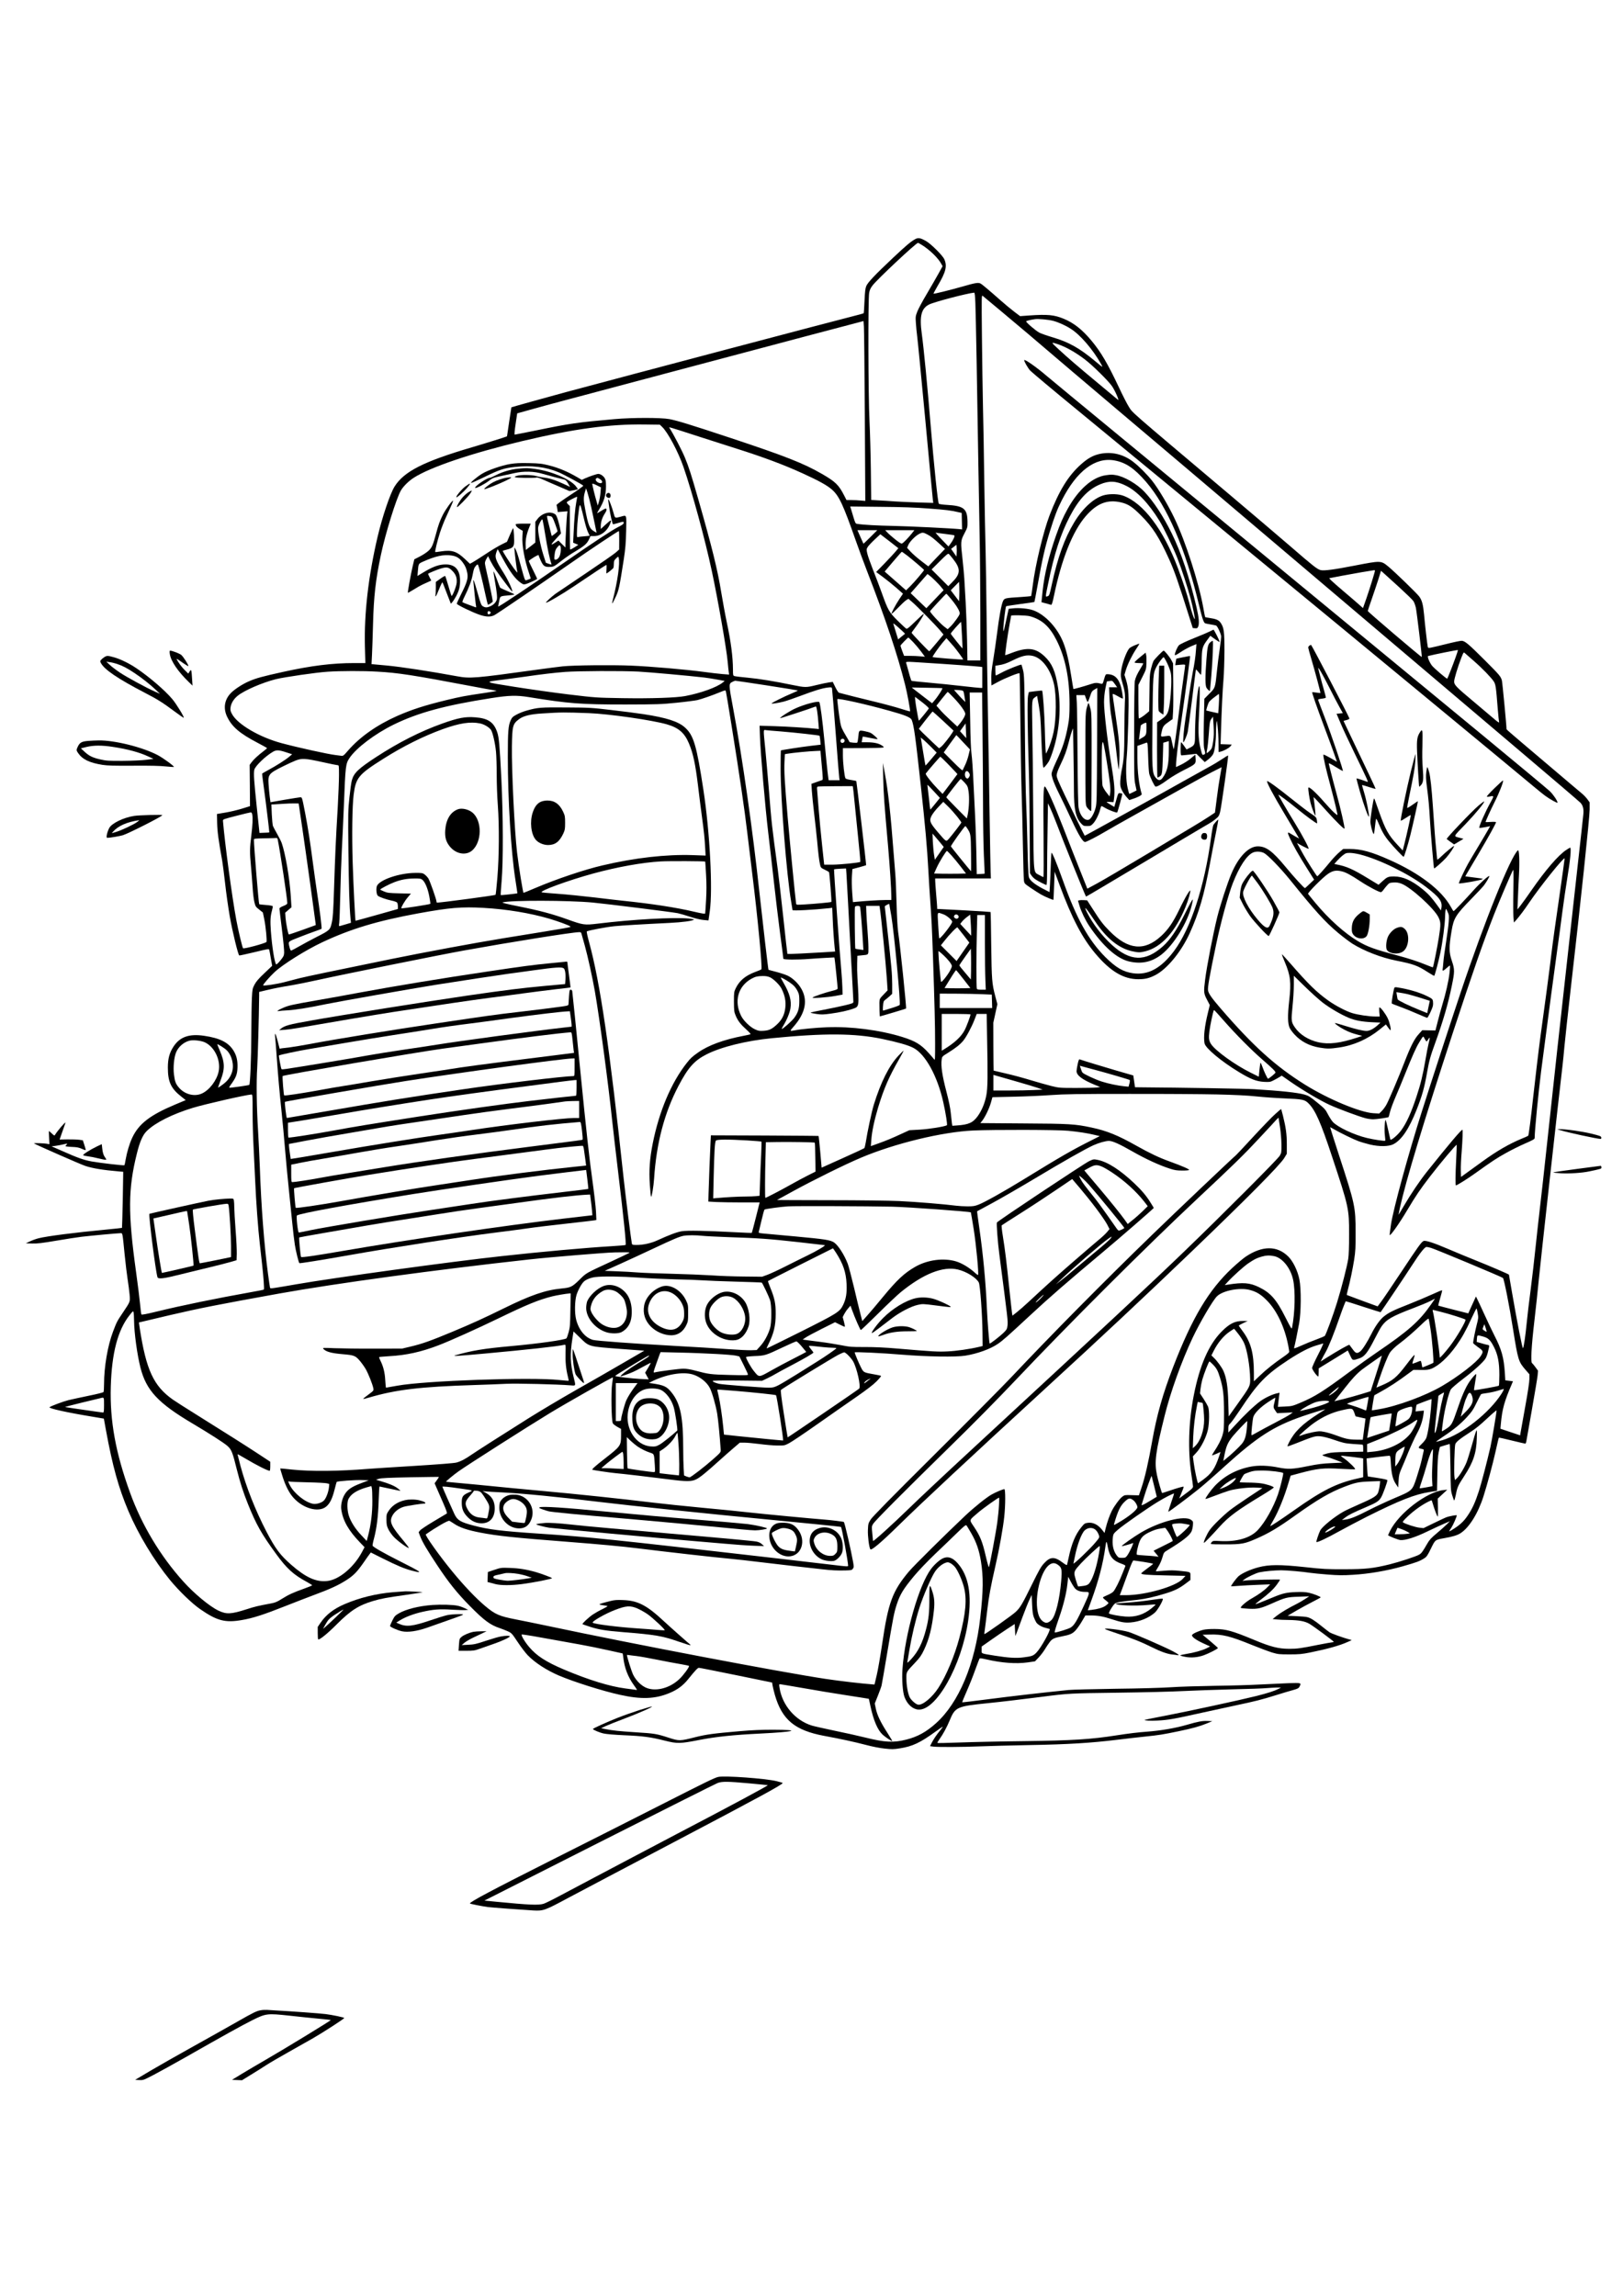 <?xml version="1.0" standalone="no"?>
<!DOCTYPE svg PUBLIC "-//W3C//DTD SVG 20010904//EN"
 "http://www.w3.org/TR/2001/REC-SVG-20010904/DTD/svg10.dtd">
<svg version="1.0" xmlns="http://www.w3.org/2000/svg"
 width="2480pt" height="3508pt" viewBox="0 0 2480 3508"
 preserveAspectRatio="xMidYMid meet">
<g transform="translate(0,3508) scale(0.1,-0.1)"
fill="#000000" stroke="none">
<path d="M13982 31425 c-72 -41 -133 -93 -346 -293 -266 -251 -374 -365 -398
-420 -15 -34 -21 -80 -28 -228 -4 -102 -10 -187 -13 -190 -3 -3 -68 -21 -144
-40 -318 -80 -3454 -909 -4403 -1164 -259 -70 -834 -230 -836 -233 -1 -1 -16
-101 -34 -222 -17 -121 -33 -221 -33 -221 -9 -7 -336 -109 -537 -168 -738
-217 -1038 -369 -1182 -601 -68 -111 -186 -460 -258 -765 -141 -601 -207
-1172 -194 -1677 l7 -253 -169 0 c-338 0 -658 -40 -1089 -135 -321 -71 -409
-95 -522 -144 -96 -41 -226 -125 -279 -183 -94 -99 -114 -227 -56 -353 75
-159 193 -260 473 -406 76 -40 139 -75 139 -78 0 -4 -23 -25 -52 -46 -84 -64
-151 -126 -183 -169 l-30 -41 3 -315 2 -316 -122 -38 c-68 -21 -181 -48 -253
-60 l-130 -22 3 -139 c3 -131 21 -262 77 -573 8 -45 28 -202 45 -350 16 -147
48 -370 70 -497 41 -236 129 -596 146 -602 6 -2 110 21 232 50 219 53 222 54
227 33 3 -11 14 -70 24 -131 l20 -110 -118 -112 c-87 -82 -126 -127 -151 -174
-32 -61 -34 -71 -41 -204 -4 -77 -8 -329 -9 -560 -1 -363 -17 -755 -31 -769
-8 -8 -300 -49 -305 -43 -4 3 9 28 29 54 73 101 92 149 96 252 4 111 -15 188
-64 265 -78 122 -206 186 -442 221 -232 35 -375 -15 -473 -166 -61 -94 -85
-184 -85 -319 0 -216 46 -317 201 -440 l72 -57 -162 -68 c-385 -162 -556 -294
-656 -508 -42 -90 -81 -221 -101 -337 -6 -41 -15 -78 -18 -82 -7 -7 -361 33
-501 58 -114 20 -219 57 -443 157 l-169 74 59 7 c32 4 84 14 117 22 62 16 76
15 51 -6 -8 -7 -15 -16 -15 -20 0 -4 44 -10 98 -12 78 -3 108 -9 155 -30 33
-16 57 -22 57 -16 0 7 -10 42 -22 79 l-22 68 -55 8 c-31 4 -111 7 -178 6
l-122 -2 44 126 c25 69 45 128 45 131 0 19 -128 -132 -160 -187 -7 -14 -15
-10 -49 23 -22 22 -42 38 -44 35 -1 -2 0 -48 3 -102 l5 -98 -25 5 c-56 11
-225 16 -210 7 43 -26 716 -322 785 -344 113 -37 266 -62 504 -83 l74 -6 -7
-427 c-5 -234 -10 -428 -12 -430 -2 -2 -115 -14 -251 -27 -467 -44 -893 -99
-1021 -131 -37 -9 -96 -30 -132 -47 l-65 -31 97 -3 c80 -2 147 6 360 42 145
25 322 52 393 61 144 17 555 55 597 55 32 0 29 14 63 -330 14 -140 35 -311 46
-380 11 -69 24 -170 29 -225 10 -116 13 -106 -100 -275 -93 -138 -95 -142
-154 -297 -81 -214 -136 -536 -136 -798 0 -60 -4 -116 -8 -122 -5 -7 -107 -33
-228 -57 -120 -25 -259 -55 -309 -67 -83 -21 -270 -91 -288 -108 -18 -18 278
-83 664 -146 l166 -28 32 -176 c101 -551 192 -879 343 -1236 152 -358 393
-757 636 -1054 135 -164 335 -358 461 -445 257 -178 381 -211 638 -166 166 28
336 83 668 215 149 59 347 135 440 170 238 88 364 146 482 221 116 74 167 126
271 275 39 57 80 115 90 127 l18 24 180 -90 c224 -112 334 -158 449 -188 183
-48 154 -26 -210 157 -230 116 -384 205 -392 225 -2 7 7 57 22 111 41 154 64
342 71 578 4 118 10 215 13 215 3 0 76 -16 161 -34 85 -19 156 -33 158 -31 2
2 -17 19 -43 38 -48 37 -129 71 -255 108 l-75 22 45 15 c35 11 144 16 480 23
239 4 436 7 437 5 1 -1 -13 -23 -32 -50 l-34 -47 29 -67 c16 -37 60 -139 99
-227 51 -117 67 -162 58 -168 -7 -4 -97 -59 -201 -120 -104 -62 -199 -125
-209 -140 l-20 -26 26 -68 c34 -86 106 -208 263 -444 172 -259 298 -416 492
-613 222 -225 315 -293 462 -341 30 -10 83 -31 117 -46 60 -27 64 -31 154
-166 50 -76 119 -166 153 -201 111 -115 289 -230 478 -311 226 -96 672 -237
933 -294 325 -72 538 -64 758 29 120 50 206 114 284 212 104 129 144 172 162
172 9 1 264 -50 568 -112 l551 -113 7 -44 c4 -25 20 -89 35 -144 110 -381 305
-543 755 -627 250 -46 456 -91 625 -135 108 -29 222 -51 298 -59 111 -12 136
-12 235 4 191 30 309 86 542 255 57 41 106 75 110 75 4 0 -11 -21 -32 -47 -62
-75 -108 -144 -136 -199 l-26 -51 52 -7 c76 -9 437 -7 712 4 132 6 476 14 765
20 580 10 935 32 1325 80 132 16 329 39 437 50 205 21 267 31 508 81 209 43
323 75 425 117 l90 37 -75 3 c-78 3 -140 -8 -315 -59 -172 -50 -393 -88 -600
-104 -151 -11 -280 -27 -469 -56 -393 -62 -681 -80 -1411 -89 -363 -4 -810
-14 -992 -21 -183 -7 -336 -10 -339 -7 -3 4 12 30 33 60 50 68 112 182 152
279 87 211 108 220 586 269 218 22 484 54 840 99 389 50 419 52 1145 61 393 5
836 16 1000 25 162 8 495 20 740 26 245 5 486 14 535 19 50 4 119 8 155 9 l65
0 -40 -21 c-59 -31 -162 -64 -335 -108 -243 -61 -1032 -232 -1385 -300 -176
-34 -322 -63 -324 -65 -11 -11 89 -17 193 -11 168 9 246 22 706 125 124 27
344 75 488 106 314 67 391 86 625 159 98 31 214 65 258 77 67 19 83 27 95 50
31 61 33 61 -173 54 -104 -4 -298 -13 -433 -20 -135 -8 -445 -17 -690 -20
-245 -4 -546 -13 -670 -22 -133 -9 -477 -19 -840 -23 -338 -5 -664 -13 -725
-19 -351 -35 -900 -98 -1234 -142 -211 -27 -385 -48 -388 -46 -2 3 28 78 68
168 40 90 99 238 131 329 33 91 63 169 67 173 5 5 48 -1 97 -13 240 -56 460
-72 639 -47 l110 16 56 59 c31 33 73 88 94 123 21 35 54 85 74 111 37 51 68
66 186 88 125 24 164 41 212 94 24 27 68 89 96 138 l52 88 80 0 c108 0 190
-14 315 -55 158 -51 203 -58 294 -52 138 11 277 67 371 149 45 39 137 200 122
214 -3 4 -84 -5 -179 -20 -95 -15 -255 -33 -355 -39 -101 -6 -183 -14 -183
-17 0 -27 302 -38 494 -19 59 6 110 8 113 6 2 -3 -24 -28 -59 -56 -120 -98
-247 -139 -402 -128 -88 6 -236 33 -250 47 -10 10 51 114 86 148 25 23 85 33
349 61 118 13 258 44 429 97 140 43 210 78 307 151 l73 55 0 58 c0 68 11 63
-162 81 -90 10 -147 10 -240 2 -68 -6 -124 -10 -126 -8 -2 2 14 32 36 67 22
34 51 99 63 142 23 79 24 80 82 115 231 141 329 218 363 283 9 18 19 60 22 93
4 61 4 62 -29 86 -101 72 -475 -24 -764 -194 -108 -64 -295 -196 -295 -208 0
-6 153 36 172 48 19 11 -55 -149 -88 -192 -24 -32 -31 -35 -79 -35 -49 0 -55
3 -81 37 -54 71 -74 169 -58 286 6 43 13 52 82 112 79 68 441 321 598 417 114
70 254 141 254 129 0 -5 -21 -69 -46 -141 -25 -73 -44 -134 -42 -136 6 -5 301
215 463 346 72 57 250 213 397 347 502 454 746 611 1188 765 121 42 334 108
349 108 3 0 -42 -30 -100 -66 -249 -159 -369 -276 -453 -442 -15 -30 -25 -56
-23 -58 3 -3 60 17 128 44 274 109 296 115 373 109 47 -4 121 -23 217 -56 132
-45 160 -52 280 -61 74 -5 140 -10 147 -10 8 0 12 -17 12 -54 l0 -54 -237 -4
c-188 -3 -253 -8 -308 -22 -38 -11 -74 -22 -78 -26 -4 -4 20 -15 55 -24 35 -9
106 -33 158 -54 l95 -37 -170 -8 c-137 -6 -208 -15 -367 -47 -225 -46 -297
-49 -443 -20 -152 31 -302 36 -415 15 -221 -40 -412 -142 -560 -299 -54 -57
-140 -177 -140 -195 0 -5 62 16 138 46 75 29 175 65 222 79 107 32 308 54 423
47 l88 -6 -213 -141 c-118 -78 -246 -167 -286 -199 -113 -91 -260 -235 -308
-303 -43 -60 -102 -194 -86 -194 9 0 111 105 240 248 138 153 276 255 657 484
94 57 169 108 169 113 -3 16 -116 53 -199 64 -42 6 -133 11 -202 11 -68 0
-123 3 -121 8 19 41 59 110 70 119 7 6 45 21 83 34 61 20 88 23 205 23 113 -1
292 -23 307 -38 9 -8 -44 -225 -79 -326 -71 -203 -197 -426 -307 -544 -116
-124 -322 -184 -584 -169 -95 5 -103 4 -121 -16 -11 -12 -16 -24 -12 -29 4 -4
105 -7 224 -6 244 0 291 9 467 86 195 85 333 167 600 358 338 241 526 351 745
435 169 65 221 76 392 82 l157 6 -5 -54 c-3 -30 -12 -76 -20 -104 -18 -66 -59
-93 -292 -195 -98 -43 -206 -93 -238 -111 -142 -79 -328 -229 -361 -292 -22
-43 -64 -169 -58 -175 11 -11 161 59 345 162 107 59 299 160 425 224 504 252
735 343 962 378 l111 18 5 255 c3 185 9 278 21 335 9 44 17 80 19 81 9 4 145
45 149 45 4 0 8 -159 11 -352 4 -331 5 -358 26 -428 13 -41 26 -79 30 -83 4
-4 15 31 25 78 24 127 34 147 129 293 140 214 187 354 193 582 4 125 3 133
-11 103 -8 -17 -37 -112 -64 -212 -28 -99 -64 -216 -81 -260 -33 -84 -109
-210 -153 -250 l-25 -23 -7 46 c-10 62 0 463 12 501 11 36 71 84 225 183 81
51 157 113 258 208 80 75 146 131 148 126 4 -12 -73 -468 -94 -559 -52 -227
-139 -559 -175 -670 -56 -173 -101 -272 -170 -374 -66 -98 -125 -152 -253
-229 -41 -25 -41 -23 4 45 25 37 80 164 80 184 0 9 -117 -12 -165 -31 -16 -6
-100 -46 -187 -88 l-156 -76 -64 7 c-58 6 -213 56 -248 80 -12 8 1 25 74 95
90 85 205 168 303 218 29 14 54 26 57 26 3 0 12 -26 21 -57 21 -75 66 -193 74
-193 3 0 5 62 3 137 l-3 138 73 68 73 68 -60 -6 c-254 -27 -678 -351 -814
-622 -17 -34 -31 -64 -31 -66 0 -11 149 -70 186 -75 73 -8 229 41 414 131 91
43 205 97 255 118 l90 39 -45 -46 c-25 -25 -93 -86 -153 -136 -87 -73 -115
-103 -148 -161 -69 -120 -88 -147 -122 -167 -43 -27 -303 -112 -452 -149 -252
-62 -370 -75 -695 -75 -269 -1 -323 2 -605 33 -377 40 -542 40 -708 -4 -119
-31 -249 -90 -301 -135 -35 -31 -122 -148 -114 -155 1 -1 53 2 113 7 61 5 194
12 297 16 l187 7 -42 -43 c-50 -52 -139 -115 -233 -168 -84 -46 -188 -134
-174 -148 5 -5 62 -11 128 -14 135 -5 174 4 357 85 193 86 222 94 400 99 l160
6 -63 -41 c-35 -23 -91 -56 -125 -73 -126 -63 -244 -133 -307 -182 l-64 -51
59 -6 c33 -4 116 -8 185 -8 162 -3 250 -19 320 -60 66 -39 368 -263 369 -273
1 -5 -8 -8 -20 -8 -11 0 -109 -18 -217 -39 -261 -53 -323 -61 -439 -61 -167 0
-286 30 -541 137 -333 138 -428 165 -602 166 -66 1 -139 -4 -170 -12 -76 -18
-167 -60 -175 -80 -10 -25 56 -74 173 -128 l103 -47 -57 -29 c-62 -31 -193
-68 -317 -87 -43 -7 -80 -16 -82 -20 -2 -4 30 -14 73 -22 91 -18 193 -10 287
24 71 25 215 98 215 110 0 4 -53 51 -117 105 l-117 98 105 3 c198 6 312 -22
659 -163 113 -46 248 -96 300 -112 88 -26 108 -28 265 -28 146 0 189 4 310 28
267 54 458 107 580 163 l60 27 -35 10 c-101 27 -279 92 -305 110 -16 11 -73
55 -125 97 -108 87 -169 125 -220 135 -19 5 -93 11 -165 14 l-130 6 140 82
c77 44 191 106 253 137 61 31 112 59 112 62 0 11 -109 55 -178 70 -55 12 -105
15 -200 11 -139 -5 -201 -19 -332 -73 -212 -88 -282 -115 -286 -111 -2 2 28
28 68 58 126 94 204 166 257 238 28 39 51 74 51 77 0 8 -461 -3 -530 -12 l-45
-6 27 21 c42 34 178 98 233 110 76 16 234 31 332 31 93 0 333 -22 443 -39 36
-6 155 -17 265 -26 166 -13 233 -14 390 -4 241 14 517 61 760 130 207 59 256
77 322 118 43 27 53 41 108 153 67 137 62 133 205 159 127 22 198 44 245 74
133 84 270 304 353 565 63 201 137 474 183 678 26 118 49 216 52 218 2 3 94
-18 203 -45 109 -27 201 -48 205 -46 3 3 9 19 12 37 3 18 41 236 85 483 44
248 83 482 87 522 l6 72 -40 55 c-22 30 -45 57 -51 61 -23 14 -10 256 35 638
24 210 54 483 65 607 17 190 321 2932 365 3295 8 66 21 201 30 300 9 99 54
511 100 915 148 1283 285 2582 285 2702 l0 110 -35 48 c-19 26 -56 65 -82 86
-26 22 -199 167 -383 324 -184 157 -433 368 -552 468 -120 101 -218 187 -218
191 0 55 -63 715 -71 745 -17 62 -36 84 -258 306 -257 257 -309 300 -359 300
-21 0 -125 -22 -232 -49 -107 -27 -214 -52 -237 -56 -39 -6 -43 -5 -47 17 -8
33 -43 339 -56 488 -15 157 -32 221 -76 279 -42 54 -372 374 -470 455 -113 93
-112 93 -514 15 -318 -62 -471 -82 -521 -69 -53 14 -115 63 -460 362 -168 145
-580 495 -915 778 -1601 1351 -1490 1254 -1558 1360 -23 36 -91 168 -150 294
-171 363 -274 538 -418 711 -142 170 -268 270 -424 335 -146 60 -247 70 -528
50 l-139 -10 -91 69 c-50 38 -143 115 -206 171 -185 163 -283 246 -309 259
-32 17 -83 9 -271 -46 -186 -53 -440 -116 -446 -110 -2 2 26 55 62 117 127
214 150 304 103 409 -25 58 -204 236 -279 278 -88 50 -120 55 -168 28z m102
-86 c122 -75 252 -201 301 -293 l18 -33 -63 -114 c-35 -63 -115 -202 -178
-309 -64 -107 -129 -228 -145 -269 -27 -71 -29 -80 -22 -175 3 -56 13 -148 20
-206 8 -58 64 -636 125 -1285 60 -649 112 -1198 115 -1219 l6 -39 -223 6
c-123 4 -284 11 -358 16 -74 6 -187 13 -251 16 l-117 7 -5 451 c-3 249 -13
589 -21 757 -19 374 -23 1860 -5 1956 8 44 21 73 52 113 74 97 666 651 695
651 3 0 28 -14 56 -31z m820 -891 c7 -174 29 -1366 46 -2493 6 -379 15 -881
20 -1115 5 -234 9 -746 10 -1137 l0 -713 -98 0 -99 0 -6 313 c-4 171 -13 429
-21 572 -9 143 -18 307 -21 365 -4 58 -15 186 -26 285 -32 281 -31 293 27 404
48 92 49 95 48 180 -3 201 -55 243 -322 258 -56 3 -108 11 -116 17 -15 12 -75
585 -126 1206 -49 596 -104 1165 -135 1393 -37 267 -7 385 112 445 77 39 581
171 689 181 8 1 14 -50 18 -161z m406 -133 c288 -240 404 -339 1075 -911 226
-192 538 -457 695 -589 157 -132 625 -528 1040 -880 1071 -909 4150 -3519
5150 -4367 465 -393 860 -732 879 -751 39 -41 53 -95 45 -177 -2 -30 -41 -377
-85 -770 -166 -1488 -212 -1902 -314 -2830 -57 -525 -132 -1209 -165 -1520
-33 -311 -76 -695 -95 -855 -19 -159 -50 -443 -70 -630 -19 -187 -53 -479 -75
-650 -23 -170 -50 -401 -61 -512 -20 -204 -43 -364 -57 -390 -9 -15 -92 412
-168 852 -25 148 -46 271 -47 272 -11 10 -296 133 -492 211 -138 55 -333 136
-435 180 -223 96 -351 137 -379 122 -34 -18 -82 -85 -334 -465 -135 -203 -272
-407 -305 -451 l-61 -82 -233 85 c-128 47 -235 87 -238 89 -2 3 4 35 14 72 37
140 75 322 98 467 20 129 23 187 22 415 0 393 -9 434 -253 1180 -76 234 -137
426 -136 428 1 2 26 -11 55 -28 86 -51 301 -156 375 -183 39 -15 120 -38 180
-53 141 -33 285 -31 356 5 126 65 239 233 357 531 84 214 116 328 158 565 31
176 51 250 124 450 122 338 199 601 255 879 44 213 44 246 0 376 -45 134 -46
209 -4 460 32 193 64 245 304 490 89 91 175 183 191 205 38 50 87 135 82 141
-11 11 -145 -109 -238 -213 -123 -138 -300 -323 -309 -323 -3 0 -21 28 -40 63
-141 256 -474 513 -932 717 -278 125 -441 170 -612 170 l-103 0 -61 -52 c-34
-29 -89 -87 -123 -128 -109 -133 -205 -240 -212 -237 -10 3 -167 249 -212 332
-21 39 -52 94 -68 123 l-30 53 86 -47 c48 -25 89 -44 92 -41 10 9 -95 206
-208 390 -139 226 -257 431 -253 435 5 6 145 -99 285 -213 139 -114 298 -230
305 -223 3 2 1 24 -3 49 -7 42 -11 47 -104 109 -53 36 -183 136 -289 221 -209
168 -357 274 -367 265 -12 -13 96 -216 264 -496 93 -157 183 -307 198 -333
l27 -48 -58 32 c-32 18 -67 39 -78 46 -42 28 -45 13 -9 -64 50 -111 140 -271
266 -470 l108 -172 -66 -63 c-36 -35 -69 -64 -73 -66 -11 -4 -172 172 -296
323 -200 242 -298 315 -425 315 -141 0 -294 -158 -404 -418 -64 -152 -167
-469 -215 -658 -62 -250 -161 -757 -186 -959 -24 -191 -22 -212 28 -307 l43
-83 -28 -115 c-52 -212 -70 -377 -52 -470 15 -74 254 -274 525 -438 179 -109
267 -143 384 -150 84 -4 95 -3 145 23 30 15 71 38 90 50 l35 22 135 -94 c189
-131 453 -287 600 -354 134 -61 447 -177 547 -203 34 -9 86 -16 116 -16 50 0
226 26 235 34 2 2 12 39 23 83 11 43 49 146 85 228 36 83 101 240 145 350 109
271 165 398 212 475 69 113 62 108 86 61 12 -22 25 -41 29 -41 4 0 16 14 26
31 10 17 20 28 22 26 3 -3 -4 -40 -15 -83 -11 -44 -34 -162 -51 -264 -38 -221
-73 -367 -136 -555 -82 -249 -154 -406 -235 -516 -54 -73 -156 -159 -164 -137
-2 7 -18 76 -35 153 -17 76 -33 141 -35 143 -15 16 -25 -157 -13 -240 5 -38 7
-72 4 -75 -8 -8 -172 16 -280 42 -196 47 -448 166 -520 245 -20 22 -53 75 -75
117 -37 72 -48 85 -163 179 -113 92 -132 104 -199 123 -108 29 -354 56 -764
81 -131 8 -1091 24 -1756 29 l-66 1 -13 90 -13 90 -66 19 c-36 11 -131 38
-211 61 -132 38 -510 153 -543 166 -10 3 -18 -16 -30 -73 -9 -43 -17 -91 -17
-107 0 -65 86 -129 273 -207 l89 -36 -53 -7 c-30 -4 -171 -7 -314 -7 -256 0
-262 1 -381 30 -67 17 -209 57 -315 89 -107 33 -277 79 -379 102 -102 23 -186
43 -187 44 -1 1 -3 166 -4 367 l-1 364 31 142 31 142 -31 118 c-52 197 -56
249 -63 787 -3 274 -7 501 -10 503 -2 2 -187 14 -410 26 l-406 21 0 26 c0 14
-7 102 -15 195 -8 94 -15 187 -15 208 l0 37 426 0 425 0 -4 98 c-2 53 -9 446
-16 872 -6 426 -18 1133 -26 1570 -8 437 -17 1099 -20 1470 -4 371 -10 821
-15 1000 -5 179 -14 649 -20 1045 -5 396 -14 916 -20 1155 -5 239 -13 721 -16
1070 -6 619 -6 634 12 620 10 -8 143 -118 294 -245z m780 -136 c84 -22 189
-69 273 -123 145 -92 337 -316 458 -531 37 -67 41 -69 -91 41 -234 195 -398
287 -640 359 -85 25 -179 58 -207 72 -50 25 -203 155 -203 173 0 8 60 23 135
34 54 7 198 -6 275 -25z m-2875 -1468 l7 -1284 -69 6 c-37 4 -102 7 -143 7
l-75 0 -39 76 c-80 156 -132 206 -335 323 -282 163 -557 271 -1391 548 -634
210 -818 266 -941 290 -129 24 -566 24 -839 0 -566 -50 -679 -66 -1199 -173
-174 -35 -320 -64 -326 -64 -7 0 -2 57 14 163 l24 162 266 74 c146 41 367 100
491 133 124 32 833 221 1575 419 743 197 1712 455 2155 572 l805 212 6 -90 c3
-49 10 -668 14 -1374z m2945 1112 c125 -42 265 -120 413 -231 117 -88 364
-331 419 -412 47 -68 118 -232 91 -208 -10 8 -144 120 -298 248 -347 289 -458
385 -607 522 -122 112 -123 115 -18 81z m-6043 -1264 c89 -86 246 -380 327
-614 133 -384 331 -1110 432 -1585 95 -444 227 -1201 243 -1390 6 -69 14 -141
17 -160 l5 -36 -103 8 c-57 5 -184 19 -283 33 -274 37 -819 84 -1115 96 -292
12 -876 6 -1040 -11 -58 -6 -235 -29 -395 -51 -953 -132 -1019 -138 -1225
-100 -406 75 -851 143 -1064 163 l-239 22 7 136 c4 74 11 288 16 475 11 424
40 679 120 1057 71 334 236 865 306 985 37 63 116 142 195 193 247 161 888
378 1654 560 796 189 1339 263 1878 255 l229 -3 35 -33z m588 -157 c121 -39
370 -118 553 -177 410 -130 718 -245 1007 -377 242 -110 375 -183 448 -248
109 -97 169 -225 364 -780 41 -118 118 -325 170 -460 283 -730 467 -1279 583
-1740 32 -124 83 -401 76 -408 -2 -2 -69 17 -147 42 -79 25 -256 73 -394 106
-204 49 -463 114 -546 137 -9 3 -33 41 -55 85 l-39 80 -55 -7 c-30 -4 -118
-22 -195 -41 -157 -39 -170 -39 -365 1 -275 57 -508 95 -680 111 -102 9 -195
21 -207 25 -22 8 -23 14 -23 101 -1 191 -31 425 -96 728 -24 113 -61 318 -84
455 -54 337 -143 694 -346 1404 -114 398 -148 504 -209 652 -43 104 -175 358
-232 446 -16 24 -54 35 472 -135z m3485 -1091 c270 -20 340 -29 450 -55 l55
-12 3 -126 3 -126 -38 4 c-113 12 -757 44 -1003 49 -258 5 -471 17 -557 31
-35 5 -29 -8 -98 223 l-14 43 462 -5 c336 -3 537 -10 737 -26z m-890 -436
c-57 -57 -105 -103 -106 -102 -1 1 -22 48 -47 105 l-45 102 151 0 152 0 -105
-105z m635 58 c-51 -65 -126 -142 -148 -154 -14 -8 -34 2 -100 54 -45 36 -100
83 -122 106 l-39 41 223 0 223 0 -37 -47z m237 -19 c49 -25 99 -64 187 -145
l81 -75 -128 -133 -127 -134 -106 81 c-58 44 -131 108 -162 141 l-56 61 17 41
c20 52 108 142 169 173 50 25 59 24 125 -10z m298 5 c58 -6 109 -15 113 -19
11 -9 -19 -74 -59 -127 l-31 -42 -79 82 c-44 45 -89 93 -99 106 l-20 24 35 -6
c19 -3 82 -11 140 -18z m-784 -264 c-22 -27 -99 -109 -169 -182 l-129 -132
103 -76 c57 -42 150 -117 206 -166 l101 -89 -55 -82 c-60 -90 -127 -217 -119
-225 3 -3 47 38 98 91 51 53 107 106 125 117 l34 21 57 -49 c71 -60 363 -357
429 -437 l50 -60 -106 -128 c-58 -70 -109 -128 -112 -128 -10 0 -269 272 -269
282 0 5 22 36 49 71 58 74 143 209 136 216 -5 5 -33 -20 -186 -168 -52 -49
-70 -61 -83 -54 -9 5 -67 59 -129 120 -131 130 -148 159 -242 422 -35 97 -95
257 -135 355 -39 99 -78 210 -87 248 -15 65 -14 68 7 103 12 19 60 70 107 114
l85 79 138 -106 137 -107 -41 -50z m932 -32 l-3 -46 -41 59 -41 58 41 32 41
31 3 -43 c2 -24 2 -65 0 -91z m-756 -30 c84 -65 258 -214 258 -221 0 -11 -154
-193 -212 -249 l-63 -62 -110 97 c-61 53 -135 118 -164 144 l-53 46 128 151
c70 83 131 151 134 151 4 0 41 -26 82 -57z m697 -47 c126 -159 122 -233 -19
-371 l-50 -50 -128 128 -127 127 125 125 c97 97 127 122 137 113 8 -6 35 -38
62 -72z m6451 -184 c0 -18 -82 -283 -131 -424 l-52 -148 -71 63 c-39 35 -141
122 -226 194 -85 72 -170 147 -188 165 l-32 34 197 38 c173 33 454 81 491 85
6 0 12 -3 12 -7z m371 -254 c107 -98 204 -192 216 -211 13 -18 29 -64 38 -102
13 -61 96 -746 90 -752 -5 -8 -824 689 -824 702 -1 6 28 93 64 195 35 102 81
238 101 302 l36 118 43 -38 c23 -20 129 -117 236 -214z m-7089 99 c35 -34 78
-80 95 -103 l32 -40 -132 -138 -132 -138 -120 115 -120 115 21 23 c11 13 69
79 128 146 l108 123 28 -20 c16 -11 57 -48 92 -83z m366 -240 l-3 -72 -64 84
-63 83 63 64 64 65 3 -76 c2 -42 2 -108 0 -148z m-130 -32 c72 -86 117 -155
132 -201 11 -31 8 -38 -38 -106 -28 -40 -70 -93 -95 -117 l-46 -44 -48 36
c-61 45 -226 223 -221 239 5 13 240 267 248 267 3 1 33 -33 68 -74z m171 -559
c6 -110 10 -200 8 -202 -3 -4 -176 212 -179 225 -3 10 152 185 158 179 1 -2 8
-93 13 -202z m-920 72 c29 -27 52 -50 50 -51 -2 -2 -27 -22 -55 -44 l-50 -42
-33 107 c-19 59 -36 116 -39 127 -6 21 9 10 127 -97z m172 -175 c36 -38 92
-104 124 -147 l58 -79 -69 6 c-38 4 -110 7 -159 7 l-90 0 -28 73 c-15 41 -27
78 -27 83 0 9 111 124 120 124 3 0 35 -30 71 -67z m626 -73 c44 -52 145 -191
141 -195 -7 -7 -468 30 -468 37 0 15 97 153 155 222 l57 66 42 -47 c24 -27 56
-64 73 -83z m7664 -166 c-38 -108 -120 -316 -126 -322 -8 -8 -210 165 -238
204 -40 56 -71 138 -54 142 83 22 453 96 455 91 1 -3 -15 -55 -37 -115z m279
-51 c129 -112 269 -257 306 -315 28 -44 34 -83 59 -403 9 -110 19 -209 22
-219 3 -12 -24 6 -73 48 -44 38 -182 155 -309 261 -274 229 -305 260 -305 313
0 41 57 228 110 364 34 86 35 87 55 69 11 -10 72 -63 135 -118z m-8388 -28
c342 -21 807 -55 846 -61 l32 -5 0 -159 0 -160 -27 0 c-16 0 -143 13 -283 29
-140 16 -370 40 -510 52 -140 12 -258 25 -262 28 -7 6 -33 94 -76 254 -12 45
-45 42 280 22z m-8367 -136 c316 -17 549 -53 1445 -223 157 -30 307 -57 333
-61 26 -4 46 -9 44 -11 -2 -2 -79 -15 -173 -29 -318 -47 -369 -57 -590 -110
-337 -82 -532 -145 -757 -244 -308 -137 -567 -319 -747 -526 -72 -83 -76 -86
-110 -81 -19 3 -57 8 -85 11 -117 14 -566 113 -817 180 -341 91 -676 287 -762
445 -24 44 -28 60 -23 101 8 65 49 132 111 181 104 83 376 200 582 252 130 32
623 104 794 114 197 13 537 14 755 1z m3988 1 c168 -9 765 -63 1002 -90 50 -6
141 -20 204 -32 l115 -21 -30 -24 c-91 -74 -336 -162 -574 -207 -137 -26 -515
-39 -960 -32 -404 7 -406 7 -815 56 -225 27 -600 80 -833 117 -484 77 -477 72
-152 113 91 12 224 30 295 40 267 39 465 62 630 75 209 15 863 18 1118 5z
m1969 -212 c263 -40 474 -75 470 -79 -4 -3 -47 -23 -97 -44 -111 -46 -305
-143 -305 -151 0 -10 95 5 185 27 43 11 161 52 262 90 213 80 327 115 412 125
58 6 60 6 65 -17 3 -13 28 -321 56 -684 27 -363 52 -672 55 -687 l5 -28 -84 0
-84 0 -6 43 c-12 86 -37 330 -61 587 -27 282 -62 549 -76 564 -18 21 -224 -33
-363 -96 -84 -37 -235 -134 -236 -150 0 -5 451 142 546 179 12 4 29 -105 40
-254 l7 -91 -39 4 c-140 15 -443 34 -638 40 l-229 7 6 -174 c9 -252 81 -1086
127 -1467 21 -180 60 -513 85 -740 25 -228 68 -583 95 -790 28 -206 50 -381
50 -389 0 -16 219 -17 395 -3 61 5 172 12 247 16 l137 7 5 -24 c5 -26 46 -423
46 -450 0 -13 -23 -22 -92 -39 -98 -24 -277 -85 -292 -100 -15 -15 224 2 344
24 l115 21 -3 110 c-2 61 -9 180 -17 265 -25 260 -115 1533 -110 1539 3 2 45
7 94 9 l89 4 6 -78 c3 -44 15 -254 26 -469 11 -214 34 -632 50 -927 17 -295
30 -548 30 -561 0 -22 -8 -26 -127 -55 -71 -17 -216 -48 -323 -68 -107 -20
-199 -40 -203 -44 -4 -4 34 -13 84 -20 82 -12 108 -11 221 4 147 20 267 47
350 77 87 32 87 29 60 474 -4 61 -6 160 -4 221 l3 112 67 7 c109 10 102 3 102
115 0 54 -7 178 -15 277 -8 98 -16 220 -17 271 l-3 92 102 0 102 0 5 -32 c20
-119 91 -836 107 -1075 l12 -183 -61 -64 c-61 -63 -62 -66 -64 -123 -1 -62 3
-206 6 -211 3 -2 396 115 401 120 9 9 -91 971 -121 1172 -9 61 -19 232 -24
431 -5 182 -13 384 -19 450 -6 66 -17 212 -26 325 -45 595 -84 949 -135 1220
l-29 155 5 -235 c5 -233 17 -399 74 -1035 27 -309 50 -658 50 -774 l0 -51 -97
0 c-93 -1 -280 -12 -424 -26 l-66 -6 -11 148 c-6 82 -8 196 -4 253 l7 104 103
27 c57 16 105 30 107 32 4 3 -146 1281 -150 1286 -2 2 -38 9 -81 16 -48 7 -80
17 -85 26 -16 30 -39 238 -39 348 l0 112 293 1 c160 1 303 4 316 8 23 6 23 7
-15 33 -48 32 -121 48 -226 48 l-81 0 7 42 c4 23 8 43 10 45 1 1 53 -8 114
-21 62 -13 112 -21 112 -17 0 12 -74 78 -106 94 -17 9 -61 21 -99 28 -81 14
-81 15 -90 -93 -4 -43 -11 -81 -17 -84 -5 -3 -33 -3 -62 0 l-52 7 -51 87 c-70
119 -78 138 -92 207 -17 89 -51 358 -46 364 17 16 437 -77 800 -179 239 -66
322 -101 337 -140 34 -90 54 -233 138 -1000 68 -620 97 -948 115 -1285 8 -154
22 -372 30 -485 21 -305 24 -366 41 -835 24 -706 33 -1065 33 -1340 0 -231 -1
-258 -14 -240 -8 11 -45 54 -83 96 -118 132 -205 185 -409 248 -340 105 -784
162 -1148 147 -169 -7 -394 -28 -484 -46 -85 -16 -86 -14 -31 48 194 217 232
422 111 609 -47 73 -126 145 -197 178 -30 14 -108 40 -172 57 -64 16 -118 31
-119 32 -5 4 -91 747 -138 1176 -103 958 -259 2051 -401 2812 -71 380 -71 382
-10 412 17 9 36 16 41 16 6 1 225 -32 487 -72z m2676 -41 c14 -2 -63 -124
-121 -191 l-34 -40 -129 99 c-71 54 -141 108 -155 120 l-27 22 227 -4 c124 -2
232 -5 239 -6z m-3224 -542 c129 -803 204 -1316 246 -1675 22 -190 56 -469 75
-620 82 -657 157 -1443 139 -1459 -5 -5 -47 -23 -94 -40 -149 -56 -239 -131
-296 -246 -28 -58 -29 -64 -29 -210 1 -139 3 -155 27 -212 33 -79 76 -134 165
-214 43 -39 67 -66 60 -70 -7 -3 -52 -14 -102 -23 -304 -58 -543 -145 -701
-258 -88 -62 -113 -85 -170 -158 -237 -300 -421 -736 -519 -1225 -48 -241 -60
-419 -45 -636 6 -96 15 -178 19 -182 10 -10 39 163 46 278 35 538 157 1004
372 1414 147 281 242 388 429 483 222 113 608 209 999 247 805 79 1266 76
1685 -11 234 -49 394 -94 475 -136 184 -94 369 -429 459 -832 39 -176 65 -344
55 -351 -33 -20 -272 -59 -414 -67 l-160 -9 -120 -55 c-147 -68 -218 -98 -359
-149 l-109 -39 7 94 c9 128 45 298 104 496 89 292 166 469 321 739 39 68 70
126 68 128 -3 2 -38 -33 -80 -77 -143 -154 -267 -401 -374 -745 -32 -104 -97
-406 -124 -579 -7 -43 -17 -83 -23 -88 -6 -5 -155 -74 -331 -153 l-320 -144
-21 240 c-12 132 -23 242 -26 244 -2 2 -373 5 -824 7 l-821 3 -6 -120 c-7
-130 -25 -589 -30 -776 l-3 -116 119 -7 c66 -3 243 -6 392 -6 l273 0 -58 -231
c-32 -127 -60 -232 -62 -234 -2 -2 -121 2 -263 10 -437 23 -724 29 -806 15
-72 -11 -194 -57 -371 -138 -96 -45 -218 -72 -321 -72 -61 0 -67 2 -72 23 -11
52 -96 724 -125 992 -216 2014 -358 2988 -529 3614 -23 84 -39 157 -34 161 14
14 305 69 423 80 112 11 406 29 840 50 201 10 354 31 374 50 4 4 -32 12 -80
17 -234 22 -858 -13 -1391 -78 -201 -24 -220 -22 -459 64 -233 84 -424 135
-754 201 -181 36 -256 55 -239 60 123 34 1010 32 1379 -3 227 -22 1200 -144
1295 -162 33 -7 119 -31 190 -55 79 -26 159 -45 206 -49 l75 -7 20 139 c47
339 2 1201 -97 1853 -103 676 -149 833 -277 951 -103 96 -283 154 -642 209
-107 16 -332 45 -500 64 -289 34 -324 36 -675 38 -394 3 -437 0 -607 -48 -49
-13 -118 -41 -154 -61 -58 -31 -70 -43 -90 -87 -37 -81 -44 -166 -44 -563 0
-642 49 -1447 114 -1863 18 -118 33 -216 32 -217 -4 -5 -250 -32 -254 -28 -3
3 3 98 13 213 26 293 24 997 -4 1569 -26 514 -36 627 -63 706 -52 154 -139
213 -334 228 -154 13 -262 -8 -509 -96 -334 -120 -664 -287 -1006 -510 -274
-179 -341 -243 -372 -355 -9 -30 -25 -147 -37 -260 -21 -196 -22 -232 -16
-820 7 -567 15 -845 32 -1027 l7 -71 -74 -22 c-41 -12 -83 -24 -93 -27 -18 -5
-19 -1 -12 48 4 30 11 227 16 439 5 212 16 518 24 680 9 162 22 466 31 675 24
615 27 635 87 726 103 153 386 367 672 508 374 183 784 295 1496 406 266 42
385 45 570 15 616 -100 792 -113 1475 -113 496 1 547 3 785 27 140 14 282 33
315 40 70 17 224 70 345 120 85 34 85 34 92 13 4 -12 41 -233 82 -492z m3526
506 c25 -7 25 -7 44 -131 l7 -45 -36 35 c-20 19 -59 61 -87 93 l-50 57 49 -1
c26 -1 59 -4 73 -8z m-123 -115 c95 -99 173 -208 173 -241 0 -28 -35 -91 -82
-148 l-40 -47 -109 101 c-60 55 -132 127 -159 160 l-51 58 83 105 c46 58 86
105 89 105 4 1 47 -41 96 -93z m436 -488 c4 -314 7 -812 8 -1107 0 -295 6
-660 13 -811 8 -151 13 -276 12 -277 -1 -1 -29 -4 -62 -5 l-59 -3 -6 335 c-4
184 -12 425 -18 535 -6 110 -18 349 -26 531 -8 182 -21 376 -29 430 -10 66
-17 241 -21 522 l-8 422 95 0 95 0 6 -572z m-916 419 c65 -51 100 -85 95 -92
-16 -27 -146 -185 -151 -185 -4 0 -20 83 -37 184 -18 109 -26 182 -20 179 6
-4 57 -43 113 -86z m317 -283 l156 -146 -17 -30 c-37 -61 -145 -198 -174 -218
l-30 -22 -97 90 c-53 50 -123 117 -155 149 l-57 59 102 132 c57 72 106 132
109 132 3 0 76 -66 163 -146z m-5414 121 c310 -12 963 -106 1190 -171 180 -52
270 -130 338 -293 63 -151 97 -308 137 -636 19 -159 46 -373 60 -475 34 -252
42 -334 50 -478 l7 -123 -199 7 c-404 13 -879 -40 -1376 -157 -270 -62 -706
-209 -1021 -343 -98 -42 -182 -76 -186 -76 -9 0 -73 396 -99 615 -39 328 -84
1264 -79 1622 5 315 13 343 108 415 67 51 173 77 353 88 301 19 334 19 717 5z
m-1665 -157 c61 -12 136 -56 167 -98 25 -35 65 -204 77 -334 6 -60 11 -218 11
-351 0 -133 7 -342 17 -466 23 -318 20 -778 -7 -1109 -12 -140 -24 -258 -28
-261 -11 -9 -833 -119 -894 -119 -5 0 -8 7 -8 16 0 30 -100 315 -124 353 -14
21 -40 49 -58 62 -30 22 -42 24 -148 23 -234 -2 -529 -101 -578 -194 -19 -37
-11 -139 13 -156 30 -22 123 -54 205 -72 41 -8 81 -22 88 -31 6 -8 12 -34 12
-57 l0 -41 -322 -91 c-177 -50 -323 -90 -325 -89 -6 7 -33 547 -44 892 -13
414 -7 859 15 1035 33 258 74 308 451 546 308 195 615 347 909 454 258 93 422
118 571 88z m7430 -224 c0 -1 -22 22 -48 52 l-48 53 43 59 43 60 5 -111 c3
-62 5 -113 5 -113z m-2825 101 c209 -17 577 -58 583 -65 2 -3 7 -35 11 -71 l6
-66 -147 -17 c-145 -17 -455 -65 -461 -71 -2 -2 -4 -126 -4 -277 0 -470 92
-1632 162 -2038 11 -63 20 -119 20 -124 0 -13 328 4 556 29 l51 6 7 -168 c6
-157 19 -331 31 -449 l6 -51 -188 -12 c-200 -13 -536 -29 -541 -25 -2 1 -30
249 -62 550 -33 302 -71 635 -85 739 -95 702 -91 665 -140 1265 -14 173 -37
428 -50 567 -33 329 -34 304 13 298 20 -3 125 -12 232 -20z m2778 -165 l103
-109 -21 -88 c-11 -48 -37 -121 -57 -160 l-35 -73 -27 19 c-14 11 -79 73 -143
138 l-117 118 95 133 c52 72 96 132 97 132 2 0 49 -49 105 -110z m-489 -73
l84 -85 -84 -100 c-46 -55 -85 -98 -87 -97 -2 2 -16 83 -32 182 -16 98 -32
193 -35 212 l-6 34 38 -31 c21 -17 76 -69 122 -115z m-1325 106 c8 -20 -11
-43 -35 -43 -25 0 -36 40 -14 56 20 15 41 9 49 -13z m-8520 -190 l80 -26 -45
-38 c-53 -46 -203 -141 -321 -204 -48 -26 -89 -50 -92 -53 -2 -4 10 -101 26
-217 31 -224 86 -678 83 -682 -1 -2 -35 -4 -76 -5 l-74 -3 -42 400 c-42 401
-49 505 -37 565 12 55 168 207 285 275 53 31 92 29 213 -12z m8165 -110 c30
-331 29 -304 6 -313 -11 -4 -51 -18 -88 -31 l-68 -24 6 -105 c4 -58 19 -213
35 -345 16 -132 36 -316 45 -410 20 -216 31 -307 45 -371 11 -49 13 -52 71
-80 33 -15 63 -33 67 -38 7 -11 42 -449 36 -455 -5 -6 -258 -30 -402 -38 -128
-8 -133 -8 -137 12 -9 46 -97 949 -130 1330 -47 554 -54 689 -48 832 l6 121
31 6 c96 16 338 40 462 44 l51 2 12 -137z m1926 -55 c55 -57 113 -117 128
-134 l27 -30 -113 -152 -114 -151 -70 72 c-103 106 -196 225 -187 239 16 25
217 258 223 258 3 0 51 -46 106 -102z m-9538 17 c111 -25 211 -45 222 -45 20
0 21 -5 21 -153 0 -85 -9 -304 -19 -488 -29 -485 -40 -730 -56 -1229 -12 -373
-18 -459 -35 -535 -25 -112 -31 -118 -235 -221 -82 -42 -199 -105 -260 -140
-60 -34 -116 -64 -124 -66 -9 -2 -18 15 -27 52 -22 90 -29 82 139 148 83 33
195 75 247 93 52 18 98 35 103 39 8 6 -24 267 -73 588 -16 108 -41 285 -55
392 -49 371 -76 546 -122 788 -47 241 -47 242 -73 242 -14 -1 -122 -18 -241
-38 l-216 -38 -12 91 c-6 49 -14 133 -17 185 -10 148 3 164 216 270 69 35 159
76 200 92 96 36 143 33 417 -27z m9867 -157 c20 -28 20 -48 0 -76 -12 -17 -19
-20 -34 -12 -37 20 -33 110 5 110 8 0 21 -10 29 -22z m-66 -152 c46 -52 50
-60 62 -137 14 -90 8 -253 -13 -354 l-13 -59 -157 158 c-86 87 -157 161 -157
165 0 11 211 281 220 281 4 0 30 -24 58 -54z m-468 -136 l92 -100 -72 -90
c-40 -50 -74 -90 -75 -88 -2 2 -11 73 -19 158 -9 85 -19 170 -22 188 -3 17 -3
32 -1 32 2 0 46 -45 97 -100z m-1236 58 c3 -13 12 -99 21 -193 9 -93 34 -343
56 -554 22 -211 38 -386 35 -388 -12 -13 -307 -42 -422 -43 l-130 0 -32 298
c-18 163 -41 410 -52 547 -11 138 -21 271 -24 297 -4 38 -2 48 12 51 9 3 133
5 274 6 l258 1 4 -22z m1592 -444 c35 -45 64 -85 64 -89 0 -10 -130 -179 -183
-240 -53 -59 -40 -66 -179 95 -111 130 -128 167 -103 226 18 45 62 102 134
177 l55 57 74 -72 c41 -40 103 -110 138 -154z m-10009 -159 c48 -322 197
-1396 205 -1469 l3 -29 -204 -74 c-112 -40 -206 -72 -208 -69 -12 11 -42 167
-49 247 l-6 85 48 42 48 41 -12 188 c-17 260 -82 637 -137 793 -9 25 -40 88
-70 140 -30 52 -59 108 -65 123 -5 16 -13 96 -17 178 l-6 149 39 1 c21 1 86 5
144 9 58 4 134 7 170 6 l64 -1 53 -360z m-763 194 c11 -56 6 -162 -14 -325
-24 -191 -25 -257 -5 -468 8 -88 19 -232 25 -319 5 -87 17 -190 27 -228 16
-67 20 -73 74 -115 l56 -45 22 -108 c23 -114 43 -331 32 -342 -20 -22 -345
-109 -357 -96 -11 11 -74 274 -103 432 -65 348 -176 1172 -204 1514 -2 24 5
26 203 77 113 29 212 53 221 53 11 1 19 -10 23 -30z m10927 -216 c52 -81 53
-82 57 -378 2 -154 2 -278 -1 -275 -23 23 -307 374 -307 379 0 18 208 309 221
310 4 1 17 -16 30 -36z m-415 -215 l55 -67 -68 -98 -68 -98 -12 75 c-7 41 -15
131 -19 200 l-5 125 31 -35 c17 -19 56 -65 86 -102z m-10122 45 c37 -181 146
-901 146 -969 0 -16 -13 -26 -60 -45 -37 -14 -60 -30 -60 -39 0 -8 17 -152 38
-320 21 -168 36 -328 34 -357 -3 -45 -11 -60 -59 -118 -30 -37 -59 -63 -63
-58 -25 26 -62 260 -81 507 -11 157 -8 226 17 315 8 29 13 59 11 66 -3 7 -40
14 -103 19 -54 4 -100 9 -103 12 -9 9 -81 888 -81 985 0 17 13 19 168 22 92 1
172 4 179 5 6 1 14 -10 17 -25z m10298 -245 c36 -40 100 -118 142 -173 l77
-100 -120 -3 c-66 -1 -176 -1 -244 0 l-124 3 41 91 c41 90 142 254 156 254 4
0 37 -33 72 -72z m4771 41 c59 -30 249 -226 397 -408 389 -482 534 -642 735
-811 72 -60 171 -135 220 -167 176 -110 439 -213 666 -258 267 -53 330 -76
485 -176 52 -34 97 -59 100 -57 10 11 66 220 94 356 34 164 69 431 71 541 1
42 4 89 8 105 6 29 6 29 30 -22 22 -47 24 -60 18 -150 -3 -54 -22 -197 -41
-318 -19 -120 -38 -257 -41 -304 -4 -47 -8 -95 -11 -107 -7 -34 11 -28 61 18
25 23 48 40 51 37 3 -3 0 -55 -7 -114 -12 -113 -58 -317 -111 -489 -17 -55
-47 -165 -67 -244 l-37 -144 -101 2 -100 2 -54 -60 c-67 -73 -124 -185 -219
-431 -86 -223 -231 -564 -272 -641 -16 -31 -48 -76 -71 -99 l-42 -42 -90 5
c-204 13 -687 214 -1042 435 -454 283 -796 592 -1292 1167 -134 156 -180 220
-191 270 -10 43 21 219 126 720 70 331 184 750 253 925 100 253 211 422 306
465 45 21 119 18 168 -6z m1468 -23 c296 -75 740 -293 999 -489 219 -166 265
-230 244 -335 l-6 -31 -55 77 c-86 119 -140 178 -227 249 -167 134 -300 193
-434 193 -90 0 -106 -7 -178 -73 l-59 -54 -155 94 c-237 145 -334 188 -493
218 l-28 6 41 47 c23 26 62 64 88 84 43 34 53 38 108 38 34 0 104 -11 155 -24z
m-10005 -109 c1 -1 7 -91 13 -200 8 -144 8 -251 0 -390 -6 -106 -12 -197 -14
-203 -2 -8 -56 1 -167 27 -273 65 -660 124 -1098 169 -58 6 -251 28 -430 50
-179 21 -428 46 -555 55 -126 9 -237 19 -245 22 -52 17 401 183 785 288 372
101 749 169 1035 185 123 7 669 5 676 -3z m9723 -148 c64 -14 142 -56 288
-153 121 -80 284 -166 314 -166 8 0 24 15 37 33 12 17 38 50 58 72 32 36 39
39 97 43 47 3 76 -2 121 -18 141 -53 497 -375 565 -511 38 -77 39 -107 7 -311
-22 -139 -83 -448 -91 -456 -2 -2 -52 17 -111 41 -108 45 -264 96 -419 137
-367 98 -471 136 -619 224 -200 119 -443 337 -643 578 -59 71 -111 135 -115
142 -9 16 228 255 305 306 72 49 123 58 206 39z m-14046 -129 c42 -33 84 -134
107 -254 11 -60 18 -111 16 -114 -10 -10 -436 -76 -443 -68 -9 9 52 114 98
167 l48 57 -177 4 c-159 4 -183 7 -234 29 -32 13 -58 26 -58 29 1 11 138 83
212 111 103 40 193 57 309 58 83 1 100 -2 122 -19z m7137 -377 c0 -4 13 -84
30 -178 42 -246 143 -1316 128 -1357 -3 -7 -57 -28 -119 -47 -63 -19 -120 -36
-128 -39 -12 -4 -13 7 -8 69 5 66 9 76 33 94 16 11 46 36 68 56 l39 36 0 149
c-1 157 -9 250 -73 823 -22 194 -40 357 -40 362 0 5 12 15 28 23 30 17 42 19
42 9z m-446 -45 c6 -27 33 -363 42 -532 l7 -119 -59 8 c-32 4 -61 9 -64 12 -7
7 -13 620 -6 638 3 9 19 15 40 15 29 0 37 -4 40 -22z m-5754 -8 c352 -20 708
-79 1003 -165 134 -40 294 -98 320 -118 18 -13 41 -9 -1028 -182 -423 -69
-1185 -210 -1705 -316 -897 -183 -1310 -270 -1405 -294 -55 -15 -161 -42 -235
-61 -112 -29 -305 -58 -319 -48 -9 7 97 130 175 203 128 119 478 338 729 456
437 205 839 326 1465 441 485 88 660 103 1000 84z m7025 -98 c50 -17 135 -89
135 -114 0 -34 -183 -268 -198 -253 -3 3 -10 93 -16 200 -12 222 -22 201 79
167z m225 -17 c28 -33 -17 -69 -50 -40 -15 13 -17 22 -9 36 12 23 42 25 59 4z
m199 -240 l1 -70 -84 90 -83 90 26 34 c14 18 48 50 76 71 l50 37 6 -91 c4 -50
7 -122 8 -161z m211 -173 c0 -231 3 -487 7 -570 l6 -152 -65 0 c-51 0 -67 4
-72 16 -8 21 -8 579 1 882 l6 242 59 0 58 0 0 -418z m-325 110 l87 -113 -29
-42 c-16 -23 -60 -86 -98 -141 l-68 -98 -120 120 -120 120 58 73 c73 94 187
211 195 201 4 -4 46 -58 95 -120z m-5835 6 c7 -24 27 -99 47 -168 45 -162 115
-480 153 -695 71 -408 206 -1413 265 -1980 15 -137 55 -491 91 -785 85 -707
126 -1103 113 -1110 -5 -4 -103 -12 -217 -19 -375 -22 -1068 -84 -1682 -152
-766 -83 -2575 -332 -3129 -429 -125 -22 -265 -46 -314 -53 -86 -13 -88 -13
-92 7 -3 12 -16 104 -30 206 -58 434 -104 1029 -125 1635 -6 160 -18 403 -26
540 -23 365 -28 760 -14 965 9 139 27 799 30 1110 l0 56 113 27 c126 30 216
47 397 77 69 12 235 45 370 75 426 94 1885 388 2250 454 723 130 1636 276
1757 280 30 1 33 -2 43 -41z m5948 -560 l-3 -122 -87 103 c-49 56 -88 107 -88
112 0 6 39 65 88 133 l87 122 3 -112 c1 -62 1 -168 0 -236z m-377 205 c25 -26
56 -64 68 -84 21 -37 21 -37 2 -80 -28 -68 -142 -215 -151 -198 -7 14 -40 371
-40 437 l0 34 38 -30 c20 -17 58 -52 83 -79z m262 -323 l105 -135 -99 -3 c-55
-1 -143 -1 -197 0 l-99 3 85 138 c46 76 88 137 92 135 5 -2 55 -64 113 -138z
m-2960 31 c54 -23 148 -115 178 -173 53 -104 71 -197 58 -301 -13 -102 -51
-177 -124 -245 -79 -75 -122 -95 -211 -100 -62 -4 -79 0 -130 24 -73 34 -172
130 -208 202 -114 224 -49 457 159 571 57 31 91 39 167 40 45 1 81 -5 111 -18z
m308 -83 c60 -41 93 -79 123 -143 16 -31 20 -61 20 -140 0 -114 -19 -176 -79
-257 -33 -45 -171 -168 -188 -168 -5 0 4 19 18 43 55 87 103 203 113 270 19
119 -10 227 -103 388 -25 43 -45 81 -45 84 0 9 81 -35 141 -77z m2944 -177
l140 -6 3 -102 3 -103 -401 0 -400 0 0 110 0 110 258 -1 c141 -1 320 -4 397
-8z m3687 -406 c187 -212 412 -439 583 -588 165 -144 205 -184 205 -203 0 -11
-102 -94 -114 -94 -9 0 -61 111 -86 182 -13 37 -26 65 -29 62 -3 -3 -10 -52
-16 -109 l-10 -104 -125 62 c-239 118 -540 336 -605 437 -33 52 -38 90 -25
193 10 85 56 301 67 321 6 9 3 13 155 -159z m-3872 97 c0 -22 -62 -189 -91
-242 -52 -99 -156 -195 -311 -289 l-38 -23 0 281 0 281 220 0 c121 0 220 -4
220 -8z m253 -339 c12 -609 10 -789 -12 -900 -23 -118 -68 -226 -129 -312 -74
-103 -140 -133 -319 -145 l-71 -5 -6 37 c-3 20 -10 89 -17 152 -7 79 -29 186
-70 343 -62 237 -83 382 -70 479 6 46 7 48 96 103 121 76 184 126 232 183 48
58 129 208 174 324 l34 88 76 0 76 0 6 -347z m-11953 -87 c150 -69 247 -276
211 -446 -29 -137 -141 -284 -256 -336 -111 -51 -259 -15 -347 86 -52 59 -66
94 -80 207 -13 107 1 254 31 331 34 87 116 160 206 183 56 15 176 2 235 -25z
m332 -119 c82 -79 119 -229 83 -338 -26 -78 -68 -134 -143 -189 -37 -27 -68
-48 -69 -46 -2 1 16 52 38 112 68 177 65 272 -11 451 -22 51 -40 95 -40 98 0
12 105 -53 142 -88z m13253 -297 c190 -50 539 -152 548 -160 4 -4 2 -28 -5
-54 l-13 -48 -70 7 c-94 9 -242 40 -340 72 -98 31 -275 114 -293 136 -8 9 -20
36 -27 61 l-14 45 47 -14 c26 -7 101 -28 167 -45z m-1205 -176 c146 -41 300
-88 344 -103 l79 -28 -138 -6 c-76 -4 -245 -7 -377 -7 l-238 0 0 119 0 120 33
-10 c17 -5 151 -44 297 -85z m3085 -204 c287 -7 467 -16 600 -30 104 -11 293
-25 420 -30 294 -12 322 -18 383 -80 103 -104 185 -291 355 -805 258 -778 262
-798 262 -1195 0 -189 -5 -314 -13 -370 -19 -121 -102 -445 -172 -671 -55
-180 -170 -494 -188 -510 -4 -4 -61 -28 -128 -53 -67 -24 -171 -67 -233 -95
-85 -38 -111 -46 -107 -33 11 34 55 250 77 372 31 173 33 527 5 670 -26 135
-97 281 -172 355 -170 167 -394 166 -647 -2 -39 -26 -132 -104 -207 -174 -359
-335 -611 -756 -902 -1509 -159 -412 -252 -738 -323 -1140 -56 -318 -110 -554
-163 -710 l-39 -115 -109 3 c-104 4 -111 2 -143 -22 -41 -30 -123 -141 -161
-216 -35 -70 -72 -175 -95 -268 l-17 -72 -33 43 c-63 82 -140 122 -218 113
-52 -7 -57 -10 -105 -70 -90 -110 -148 -251 -192 -461 -12 -55 -23 -106 -25
-112 -3 -8 -28 5 -67 35 -125 94 -189 92 -283 -10 -48 -51 -76 -101 -186 -324
-148 -301 -179 -355 -250 -421 -51 -48 -470 -345 -477 -338 -2 2 1 34 7 72 5
37 22 167 36 288 26 220 51 355 126 685 57 246 117 580 134 744 20 180 20 426
2 426 -21 0 -133 -47 -196 -83 -77 -43 -264 -193 -396 -317 -294 -277 -795
-773 -867 -859 -252 -301 -315 -472 -408 -1106 -28 -187 -65 -403 -84 -480
l-33 -140 -29 2 c-164 12 -500 51 -719 84 -685 103 -2925 529 -4240 808 -181
38 -402 83 -490 100 -256 50 -317 76 -470 204 -141 118 -325 311 -506 532
-188 228 -419 552 -402 564 157 110 339 215 360 207 7 -3 39 -23 71 -44 86
-58 202 -98 405 -137 260 -50 516 -77 1332 -140 499 -39 829 -69 1075 -100
434 -54 1183 -139 1420 -160 96 -9 281 -30 410 -46 129 -16 375 -45 545 -64
171 -19 366 -41 435 -49 143 -17 237 -22 365 -18 82 2 92 5 107 26 16 22 16
31 4 102 -32 180 -126 590 -141 612 -3 5 -213 31 -300 37 -165 12 -934 85
-1158 110 -121 14 -437 46 -701 70 -265 25 -609 61 -766 80 -459 56 -1177 132
-1710 180 -272 25 -603 56 -735 70 -132 13 -343 34 -470 45 -126 11 -234 22
-238 23 -9 3 112 104 193 161 135 96 1035 670 1390 886 250 152 959 554 966
547 1 -1 -4 -45 -12 -97 -19 -122 -11 -572 11 -606 8 -12 39 -36 69 -53 l56
-31 0 -101 c0 -155 -7 -165 -250 -354 -139 -108 -198 -161 -189 -169 6 -5 275
-45 354 -52 107 -9 551 -61 814 -95 267 -35 351 -35 422 2 57 28 158 111 338
274 79 71 185 165 235 207 l91 78 72 0 c39 0 143 -10 230 -21 87 -12 208 -22
269 -23 109 -1 113 0 180 35 38 19 236 152 439 295 204 143 472 331 597 417
152 106 252 182 303 234 41 42 72 79 68 83 -4 4 -51 14 -103 23 -164 29 -163
28 -203 105 -30 57 -97 216 -97 231 0 10 431 -10 725 -35 379 -31 824 -38 965
-15 182 29 383 101 496 179 78 53 136 104 496 438 290 270 561 505 1103 959
256 214 785 673 785 681 0 2 -23 41 -52 86 -61 99 -137 188 -244 289 -219 207
-411 330 -561 359 -60 12 -64 12 -130 -19 -79 -38 -1402 -917 -1410 -938 -8
-20 14 -312 37 -483 132 -1013 133 -1018 125 -1092 -6 -52 -11 -61 -63 -112
-51 -50 -203 -168 -209 -162 -8 8 -33 327 -43 541 -18 407 -58 828 -116 1228
-20 136 -35 250 -33 252 2 2 103 56 224 121 121 65 409 231 640 369 457 274
783 459 912 518 85 38 186 67 238 67 56 0 160 -47 363 -163 202 -115 408 -210
572 -262 67 -22 105 -28 180 -28 53 -1 102 3 109 8 16 9 -93 57 -299 132 -158
57 -302 125 -506 240 -280 158 -452 228 -684 277 -252 54 -334 59 -1043 63
l-657 5 29 36 c45 58 108 189 133 278 l23 82 320 7 c176 4 433 15 570 25 210
15 400 18 1190 18 517 1 1125 -3 1350 -8z m-14735 -272 c0 -150 7 -392 15
-538 8 -146 19 -380 25 -520 13 -304 43 -718 71 -960 11 -96 26 -233 34 -305
21 -185 35 -379 27 -386 -4 -4 -88 -21 -187 -38 -542 -97 -1070 -205 -1449
-298 -164 -40 -230 -52 -235 -44 -4 7 -13 76 -20 154 -7 78 -35 302 -62 497
-124 895 -122 1268 12 1804 45 184 91 289 153 348 129 127 394 259 703 353
187 57 816 200 896 204 16 1 17 -18 17 -271z m12460 -283 c163 -16 299 -37
410 -64 l75 -18 -123 -62 c-299 -150 -468 -247 -1052 -606 -290 -178 -588
-345 -676 -378 -59 -23 -85 -27 -169 -27 -55 0 -134 5 -175 10 -175 23 -624
60 -870 71 -154 7 -601 13 -1067 13 -441 1 -801 2 -800 3 1 1 110 60 242 133
320 175 794 409 1040 513 518 219 1240 394 1715 416 304 14 1293 12 1450 -4z
m-4898 -148 c114 -7 210 -15 213 -18 3 -3 1 -93 -4 -200 -6 -107 -13 -291 -17
-410 l-7 -217 -51 -6 c-28 -3 -105 -6 -170 -6 -103 0 -288 -10 -444 -24 l-44
-4 7 312 c9 403 18 550 34 570 17 20 178 21 483 3z m1028 -34 c3 -3 7 -103 8
-223 l4 -219 -114 -57 c-62 -31 -185 -97 -272 -146 -147 -83 -369 -198 -381
-198 -7 0 -6 339 2 617 l6 233 176 3 c195 3 563 -3 571 -10z m4379 -362 c28
-10 101 -52 163 -93 188 -124 367 -286 491 -444 l55 -71 -76 -75 c-42 -41
-111 -103 -154 -136 l-76 -62 -48 68 c-61 85 -214 275 -391 485 -76 89 -157
186 -181 214 l-43 52 73 40 c82 46 115 50 187 22z m-187 -284 c139 -157 538
-644 538 -657 0 -8 -67 -40 -83 -40 -7 0 -19 11 -28 23 -9 12 -76 108 -149
212 -73 105 -167 232 -209 283 -127 157 -171 215 -196 264 -14 26 -25 50 -25
53 0 14 93 -71 152 -138z m106 -356 c72 -95 148 -206 169 -246 l37 -72 -38
-46 c-21 -26 -83 -84 -139 -129 -55 -46 -227 -193 -381 -327 -259 -225 -386
-339 -681 -613 -61 -57 -141 -127 -177 -155 l-67 -53 -6 33 c-3 17 -21 183
-41 367 -44 425 -66 604 -99 809 -15 90 -23 167 -18 171 4 4 136 89 293 188
157 99 397 257 534 350 l250 169 116 -136 c64 -75 176 -214 248 -310z m-3113
24 c232 -5 1188 -74 1200 -87 2 -1 21 -118 44 -258 37 -235 80 -685 66 -698
-3 -3 -20 8 -38 25 -87 82 -205 154 -297 182 -191 57 -436 25 -624 -82 -168
-96 -280 -201 -499 -467 -88 -107 -194 -233 -236 -279 l-75 -84 -28 109 c-16
60 -60 242 -98 404 -39 162 -82 326 -96 363 -52 136 -144 279 -207 324 -56 39
-141 52 -587 93 -239 22 -466 42 -503 46 -45 4 -67 10 -64 18 2 6 21 85 42
176 21 91 42 168 47 171 16 10 247 42 358 49 108 7 1222 3 1595 -5z m-2900
-445 c44 -5 220 -14 390 -20 479 -16 619 -26 1060 -75 226 -25 414 -47 419
-48 17 -5 -128 -91 -265 -157 -74 -36 -224 -110 -334 -166 -110 -56 -236 -114
-280 -130 l-80 -29 -275 3 c-151 1 -376 9 -500 18 -124 8 -396 19 -605 24
-209 5 -443 14 -520 20 -77 6 -222 15 -322 18 l-182 7 232 104 c128 58 360
165 517 239 300 141 389 179 455 192 55 11 193 11 290 0z m6240 -34 c-19 -28
-108 -107 -260 -231 -60 -49 -184 -153 -275 -230 -91 -78 -196 -165 -235 -194
l-70 -53 90 86 c168 162 618 549 710 611 60 41 59 41 40 11z m4890 -150 c60
-16 1085 -444 1101 -460 17 -17 98 -425 154 -781 76 -477 83 -498 194 -626
l56 -64 0 -71 c0 -45 -24 -206 -64 -425 -35 -195 -67 -373 -71 -396 l-6 -41
-151 50 -151 51 7 76 c20 222 52 340 170 613 l15 36 -58 7 -59 7 -7 111 c-15
236 -49 360 -161 577 -30 58 -98 202 -152 320 -54 118 -105 228 -114 244 l-15
29 -29 -64 c-17 -35 -43 -93 -59 -129 l-29 -65 -226 57 c-124 32 -228 59 -231
61 -4 1 9 53 28 116 19 62 32 116 29 119 -3 3 -70 -25 -148 -61 -79 -36 -242
-105 -363 -153 -238 -93 -302 -125 -381 -188 -57 -45 -132 -151 -189 -266 -60
-120 -136 -240 -170 -266 -49 -37 -69 -32 -116 34 -23 31 -45 61 -49 66 -8 8
-171 -85 -358 -202 l-83 -53 20 38 c10 21 34 65 53 98 51 89 136 301 224 557
44 126 84 228 89 228 6 0 127 -38 270 -85 142 -46 260 -83 261 -82 22 27 389
574 476 710 125 194 198 287 226 287 10 0 40 -6 67 -14z m-9091 -73 c110 -171
154 -301 162 -477 7 -140 -8 -230 -52 -321 -53 -108 -86 -128 -648 -410 -281
-140 -514 -255 -519 -255 -4 0 6 27 23 59 83 166 113 286 113 466 1 161 -16
240 -82 402 -22 53 -38 99 -35 102 3 4 915 463 992 500 1 0 22 -29 46 -66z
m-3168 -9 c-15 -9 -135 -65 -265 -126 -405 -188 -375 -170 -487 -280 -112
-109 -132 -119 -274 -133 -248 -24 -473 -102 -885 -305 -306 -150 -467 -224
-785 -357 -326 -136 -460 -184 -635 -225 l-130 -31 -425 -1 c-234 -1 -508 3
-609 7 -169 7 -183 7 -171 -8 38 -46 122 -69 302 -84 166 -14 189 -23 252 -95
29 -34 71 -92 94 -131 41 -72 105 -233 117 -295 6 -35 5 -36 -74 -95 -45 -32
-81 -62 -81 -66 0 -4 37 4 83 18 416 123 785 167 1607 193 179 6 402 14 495
19 156 8 781 -7 988 -24 79 -6 77 -13 43 123 -52 209 -57 354 -19 594 l17 107
102 -99 c142 -136 116 -130 630 -169 l349 -26 -320 -186 c-176 -103 -502 -290
-725 -416 -223 -127 -544 -318 -715 -425 -411 -258 -806 -511 -880 -562 -94
-66 -165 -103 -230 -120 -39 -10 -262 -27 -640 -51 -319 -19 -634 -40 -700
-45 -464 -38 -888 -41 -1175 -11 -96 11 -176 18 -178 17 -1 -2 14 -54 34 -117
41 -131 90 -232 146 -304 145 -185 404 -264 525 -160 55 47 90 119 124 251 16
64 31 119 34 124 7 12 280 32 390 28 l100 -3 -128 -49 c-144 -55 -204 -99
-249 -183 -33 -61 -52 -152 -43 -212 25 -174 111 -325 292 -512 l64 -66 -42
-79 c-126 -233 -351 -420 -531 -438 -166 -18 -325 54 -544 245 -174 152 -244
246 -382 509 -170 328 -311 684 -398 1008 -24 92 -44 170 -44 174 0 4 56 -26
124 -67 164 -98 337 -185 367 -185 5 0 9 31 9 69 l0 69 -182 120 c-212 139
-464 298 -918 582 -179 111 -354 223 -389 248 -293 207 -407 452 -505 1087 -8
50 -13 91 -13 91 1 1 216 52 477 113 456 106 734 161 1678 331 860 154 2362
359 3812 519 151 17 475 46 720 66 559 44 519 41 685 43 132 1 138 0 111 -14z
m9866 -45 c125 -27 249 -182 287 -359 37 -166 29 -511 -16 -734 -5 -27 -16 -9
-102 160 -138 274 -225 372 -402 459 -143 69 -241 77 -484 38 l-40 -6 43 47
c83 91 248 239 317 286 92 62 128 80 200 101 71 21 125 23 197 8z m-4835 -204
c131 -31 281 -124 320 -199 20 -39 53 -487 56 -761 l2 -209 -55 -13 c-138 -33
-354 -64 -483 -69 -146 -7 -217 -3 -747 42 -206 18 -361 25 -514 25 -202 -1
-229 1 -370 29 -83 16 -225 39 -316 50 -91 11 -187 24 -215 28 l-50 7 45 31
c25 17 136 77 248 133 l202 101 70 -35 c38 -19 73 -35 78 -35 5 0 0 33 -11 74
l-20 74 22 44 c12 23 38 63 59 87 l38 44 23 -64 c41 -115 126 -309 135 -309 5
0 124 114 265 253 141 140 296 286 345 326 345 281 645 400 873 346z m-4871
-124 c148 -11 400 -22 559 -26 160 -3 344 -10 410 -15 66 -5 295 -14 509 -20
213 -6 391 -12 396 -15 11 -7 106 -205 126 -265 27 -80 27 -349 0 -435 -31
-100 -86 -201 -146 -267 l-57 -63 -79 -3 c-43 -2 -209 6 -369 17 -159 12 -535
35 -835 51 -590 33 -1168 75 -1220 90 -118 34 -215 151 -256 310 -25 95 -22
283 5 375 22 73 79 177 115 208 37 32 106 59 175 67 121 14 394 10 667 -9z
m9327 -187 c106 -27 175 -69 267 -163 152 -154 271 -408 325 -688 8 -43 15
-86 15 -95 0 -11 -34 -40 -87 -76 -134 -91 -269 -198 -365 -291 l-88 -84 0
124 c0 307 -46 476 -175 647 -30 40 -55 76 -55 80 0 4 30 21 68 39 l67 31 -66
1 c-127 2 -210 -39 -332 -162 -198 -200 -336 -518 -426 -977 -79 -405 -92
-838 -37 -1200 14 -91 26 -176 26 -190 -1 -20 -18 -38 -81 -85 -45 -33 -92
-68 -106 -79 l-24 -19 16 39 c38 90 55 137 51 141 -6 6 -102 -22 -224 -64 -57
-19 -104 -34 -105 -32 -11 16 -61 193 -78 274 -42 199 -23 342 117 905 90 365
260 836 427 1190 108 229 311 577 373 636 88 87 345 137 497 98z m-10377 -306
c-3 -224 -6 -263 -26 -338 -13 -47 -28 -90 -34 -96 -23 -24 -434 -82 -846
-119 -413 -37 -607 -69 -853 -141 -54 -16 32 -11 439 26 656 60 1117 110 1229
135 19 4 20 0 17 -128 -4 -134 7 -242 35 -355 9 -34 14 -64 12 -66 -2 -2 -67
3 -144 11 -428 47 -2054 -10 -2475 -87 -91 -16 -168 -30 -171 -30 -3 0 -9 51
-12 113 -6 118 -30 213 -74 300 -13 27 -22 51 -19 54 3 3 72 9 153 14 260 14
490 65 753 166 185 71 591 254 930 418 419 203 601 278 809 330 64 16 217 42
259 44 l23 1 -5 -252z m7212 204 c-39 -46 -113 -109 -100 -86 10 18 110 113
120 114 2 0 -7 -13 -20 -28z m5940 -119 c-181 -260 -343 -403 -829 -734 -103
-70 -289 -203 -415 -296 -406 -301 -531 -379 -743 -469 -130 -55 -139 -57
-244 -62 l-110 -5 7 69 c4 38 10 86 13 108 l6 38 -34 -7 c-76 -16 -183 -66
-260 -121 -89 -64 -253 -220 -397 -379 l-92 -100 0 56 c0 49 3 59 31 85 17 16
83 108 147 204 270 410 394 538 742 766 176 115 314 186 425 219 50 14 96 28
103 31 8 2 -27 -75 -77 -172 -50 -97 -91 -188 -91 -203 0 -25 74 -129 93 -130
4 -1 7 27 7 62 l1 62 222 136 222 137 35 -74 c39 -83 35 -82 140 -47 80 27
128 87 236 299 41 80 87 165 104 189 73 106 159 156 483 279 105 40 224 89
262 109 39 20 71 36 72 37 1 0 -25 -39 -59 -87z m712 -135 c12 -67 11 -78 -15
-177 -24 -94 -54 -245 -55 -278 0 -6 34 -35 75 -64 83 -57 86 -66 39 -139 -59
-93 -341 -310 -589 -455 -254 -149 -686 -308 -960 -354 -60 -11 -111 -18 -112
-17 -3 3 33 226 38 230 2 1 36 20 74 41 154 84 284 169 471 309 l52 38 109 -1
c88 -2 120 2 161 17 115 44 259 177 385 354 87 123 143 223 228 408 41 88 77
160 81 160 3 0 12 -32 18 -72z m-550 17 c114 -28 350 -103 363 -115 16 -14
-132 -267 -233 -400 -81 -105 -160 -194 -160 -178 0 78 -84 634 -107 711 -4
15 -1 18 14 13 10 -3 65 -17 123 -31z m-19981 -135 c2 -186 47 -513 97 -712
88 -349 269 -544 799 -857 254 -151 478 -294 529 -340 63 -55 79 -94 145 -361
51 -203 99 -350 169 -525 127 -316 207 -457 429 -762 165 -228 268 -321 476
-433 42 -23 77 -45 77 -49 0 -4 -55 -27 -122 -51 -169 -60 -238 -92 -340 -156
-71 -45 -101 -58 -165 -70 -203 -38 -247 -48 -373 -89 -241 -77 -308 -80 -432
-21 -133 63 -373 262 -536 444 -352 390 -636 864 -815 1359 -221 610 -309
1095 -294 1618 15 515 107 865 286 1091 54 68 56 70 62 45 4 -14 7 -73 8 -131z
m19810 -125 c25 -160 53 -506 42 -516 -6 -6 -157 -69 -165 -69 -3 0 -8 23 -12
50 -4 28 -12 50 -18 50 -6 -1 -36 -12 -66 -25 -30 -13 -56 -20 -58 -16 -1 4 7
33 18 66 11 32 18 60 15 63 -5 6 -41 -36 -133 -157 -140 -184 -202 -235 -369
-306 l-81 -34 48 142 c54 163 124 336 155 387 24 38 85 97 150 145 89 66 226
184 328 283 61 60 111 101 116 96 4 -5 18 -76 30 -159z m858 -42 c-1 -1 -17 7
-35 18 -31 21 -31 21 -17 56 8 20 15 38 16 42 0 3 9 -21 20 -54 10 -32 17 -60
16 -62z m-3798 -28 c33 -41 73 -103 89 -138 48 -101 93 -367 95 -557 1 -105
-1 -111 -193 -380 l-135 -189 -6 217 c-6 234 -28 374 -74 477 -25 56 -95 153
-149 204 l-35 34 36 71 c62 123 152 231 243 292 36 24 66 44 67 44 2 0 30 -34
62 -75z m3726 -39 c97 -25 125 -51 184 -166 59 -116 82 -234 82 -425 0 -87 -4
-162 -8 -165 -10 -9 -372 -74 -378 -68 -3 2 5 57 16 122 12 65 19 120 16 123
-7 7 -63 -56 -106 -120 -55 -82 -116 -220 -180 -411 -78 -228 -90 -251 -170
-303 -36 -24 -66 -41 -68 -39 -2 2 5 71 17 152 26 190 88 441 121 489 13 20
96 91 184 158 163 123 311 257 345 313 11 17 26 57 34 90 29 119 29 111 -6
118 -17 3 -61 15 -97 26 l-66 19 3 51 c4 56 5 56 77 36z m-10391 -160 l66 -80
-63 -34 c-34 -18 -116 -61 -182 -94 -66 -33 -196 -103 -289 -155 -195 -110
-185 -110 -267 -8 -45 55 -119 187 -119 212 0 6 50 12 133 16 156 6 166 9 432
135 105 50 197 90 206 89 9 -1 47 -38 83 -81z m321 -6 c50 -5 116 -10 148 -10
31 0 57 -3 57 -7 0 -10 -175 -131 -295 -205 -49 -31 -187 -117 -305 -191 -118
-74 -248 -151 -287 -171 -65 -32 -81 -36 -150 -36 -106 0 -708 47 -756 59 -56
13 -97 32 -97 43 0 7 135 9 378 7 l377 -4 80 38 c44 21 103 52 130 69 28 17
139 77 248 134 187 98 327 180 327 191 0 2 -16 24 -35 47 -19 24 -35 47 -35
51 0 4 28 5 63 1 34 -3 103 -11 152 -16z m-1635 -105 c140 -7 278 -19 307 -26
l51 -12 66 -132 c36 -72 66 -138 66 -145 0 -11 -50 -12 -277 -6 -291 7 -327
12 -523 65 -79 21 -138 31 -188 31 -62 0 -370 -40 -439 -57 -22 -5 -21 -1 22
123 25 71 51 142 57 158 l12 29 295 -7 c163 -3 411 -13 551 -21z m2023 -22
c26 -26 59 -66 72 -89 59 -101 124 -391 93 -419 -23 -22 -1089 -747 -1092
-744 -2 2 -28 164 -58 359 -40 257 -52 358 -44 366 19 21 798 496 876 536 41
21 82 38 91 38 8 0 37 -21 62 -47z m-3058 -22 c-11 -10 -83 -55 -160 -101
-122 -73 -273 -185 -262 -196 5 -5 128 38 192 67 28 12 98 48 156 81 59 32
109 58 112 58 4 0 -14 -34 -39 -76 l-46 -75 27 -51 28 -51 -129 6 c-135 7
-384 37 -384 46 1 3 44 33 98 65 382 234 461 279 407 227z m11158 -153 c-30
-95 -69 -218 -87 -273 l-32 -99 -139 -43 c-77 -24 -202 -58 -277 -77 l-138
-33 33 41 c18 23 75 95 127 161 110 141 183 220 263 282 45 35 297 212 303
213 1 0 -23 -78 -53 -172z m-2528 35 c56 -58 75 -93 108 -203 49 -161 60 -262
61 -540 0 -237 -2 -261 -23 -334 -21 -72 -64 -156 -136 -264 -15 -23 -26 -44
-24 -46 2 -2 32 9 67 24 34 16 62 28 62 26 0 -1 -11 -34 -24 -72 -62 -182
-111 -253 -243 -351 -40 -29 -74 -53 -76 -53 -9 0 -56 223 -67 317 l-12 93 57
62 c70 77 146 229 172 343 23 102 25 303 3 355 -8 19 -39 73 -68 118 l-55 84
7 66 c4 37 16 101 27 142 27 95 99 280 110 280 5 0 29 -21 54 -47z m-7946
-152 c109 -34 214 -118 259 -208 34 -66 90 -263 111 -388 16 -98 39 -335 54
-556 2 -35 -3 -41 -113 -139 -133 -118 -343 -280 -363 -280 -8 0 -30 7 -49 14
l-35 15 -6 107 c-4 59 -7 191 -7 293 0 489 -42 697 -175 864 -76 96 -118 116
-305 143 l-44 6 36 19 c219 112 483 158 637 110z m2706 -69 c-6 -5 -30 -24
-54 -42 -36 -28 -42 -30 -32 -12 6 12 28 31 49 41 40 22 51 26 37 13z m-3577
-94 c-67 -88 -121 -173 -147 -230 -26 -58 -81 -262 -81 -301 0 -13 -9 -17 -40
-17 l-40 0 0 290 0 290 166 0 166 0 -24 -32z m10720 -60 c-25 -34 -112 -98
-131 -98 -14 0 137 129 152 130 2 0 -8 -15 -21 -32z m-10333 -15 c79 -42 156
-147 190 -261 22 -72 63 -347 54 -357 -56 -55 -229 -193 -272 -216 -52 -28
-66 -31 -126 -27 -234 13 -405 276 -352 542 32 159 123 282 242 326 73 27 205
23 264 -7z m12839 -55 c-189 -296 -599 -618 -903 -710 -52 -15 -96 -26 -98
-25 -2 2 48 38 109 79 166 110 264 191 363 298 75 82 96 112 148 220 33 69 65
128 70 131 5 4 49 12 97 18 48 7 121 23 161 36 41 13 80 24 86 25 7 0 -8 -33
-33 -72z m-11696 42 c264 -22 604 -58 610 -65 13 -13 117 -680 108 -692 -2 -2
-425 39 -692 67 l-211 23 -12 121 c-16 167 -48 375 -71 474 -11 46 -20 85 -20
88 0 7 40 5 288 -16z m10796 -115 c-13 -49 -33 -144 -44 -210 -33 -194 -51
-278 -66 -305 -14 -23 -14 -19 -9 45 3 39 17 168 31 288 13 120 24 220 24 222
0 5 83 55 86 52 1 -1 -9 -42 -22 -92z m451 35 c27 -81 0 -141 -109 -249 l-65
-65 29 111 c16 60 36 127 44 147 9 20 23 52 31 71 23 53 49 47 70 -15z m-1598
-112 c-10 -57 -20 -104 -22 -106 -2 -2 -31 9 -66 24 -35 15 -100 38 -143 50
-44 13 -81 26 -83 28 -6 6 288 100 328 105 3 1 -3 -45 -14 -101z m-19307 -23
c0 -86 -3 -115 -13 -115 -16 0 -569 80 -582 84 -5 2 107 31 250 66 143 34 274
66 290 70 57 15 55 18 55 -105z m17886 47 c-21 -80 -20 -87 12 -133 l27 -39
120 6 120 6 -40 -29 c-22 -16 -125 -74 -230 -128 -104 -54 -227 -120 -274
-147 -46 -27 -85 -47 -87 -45 -8 7 16 244 28 281 19 59 109 149 227 227 57 38
106 67 108 65 2 -2 -3 -31 -11 -64z m2389 -107 c-14 -176 -49 -394 -72 -447
-9 -21 -40 -61 -70 -89 -59 -56 -58 -63 4 -75 27 -5 32 -10 28 -28 -3 -11 -17
-73 -30 -136 -14 -63 -49 -184 -77 -269 -68 -206 -63 -202 -340 -319 -119 -51
-289 -130 -379 -176 -195 -101 -295 -142 -369 -151 l-55 -7 51 39 c55 41 119
73 318 158 160 68 198 92 232 152 26 44 94 231 94 258 0 9 -48 20 -150 36
l-149 23 -5 50 c-3 28 -7 90 -9 138 l-5 87 37 5 c49 8 292 36 312 36 13 0 17
-19 22 -119 9 -156 29 -240 75 -310 l37 -56 6 101 c5 87 12 113 43 185 21 46
69 161 107 256 39 94 97 221 130 281 58 107 90 205 102 310 l5 42 -64 -6 -64
-7 6 49 c4 27 9 51 11 54 4 5 227 89 229 86 0 -1 -5 -68 -11 -151z m-1557 116
c27 -17 -169 -85 -388 -135 -58 -13 -63 -13 -45 0 52 40 166 101 225 121 67
23 182 31 208 14z m-1932 -24 c8 -11 24 -181 24 -256 0 -164 -56 -327 -140
-406 l-33 -30 6 170 c6 153 27 333 58 483 l11 54 36 -7 c21 -4 38 -8 38 -8z
m3204 -84 c-1 -69 -26 -136 -60 -165 -30 -25 -179 -108 -194 -108 -3 0 -4 12
-1 28 2 15 9 64 16 109 11 79 13 84 47 105 35 21 140 56 175 57 12 1 17 -7 17
-26z m-886 -64 l20 -57 76 -17 76 -17 -21 -162 -21 -161 -106 1 c-114 2 -161
13 -317 71 -52 19 -127 41 -167 48 -65 13 -81 12 -172 -5 -55 -11 -123 -29
-152 -40 -29 -11 -54 -19 -57 -17 -7 8 151 146 230 201 136 95 270 156 412
189 164 38 173 37 199 -34z m553 -145 l-20 -130 -168 -56 -168 -56 5 27 c2 14
13 84 24 155 10 70 22 131 25 135 5 5 316 60 321 57 1 -1 -7 -60 -19 -132z
m407 14 c-14 -48 -74 -156 -108 -197 -121 -145 -343 -249 -572 -269 l-84 -8 0
62 0 62 158 63 c197 80 447 203 532 262 75 53 84 56 74 25z m-2599 -80 c-12
-145 -31 -208 -79 -266 -40 -49 -164 -166 -247 -232 l-36 -29 14 71 c29 155
53 210 134 310 49 60 209 228 217 228 2 0 1 -37 -3 -82z m-8687 -265 c14 -186
16 -483 5 -483 -5 0 -72 7 -150 16 l-143 17 0 167 0 167 53 35 c74 51 151 132
184 194 15 30 31 54 34 54 3 0 11 -75 17 -167z m-628 -40 c59 -40 132 -76 197
-97 60 -20 58 -14 69 -188 6 -108 6 -108 -17 -108 -35 0 -393 51 -399 57 -3 2
-7 111 -9 241 l-3 237 58 -56 c33 -30 79 -69 104 -86z m11714 -55 c-20 -68
-77 -185 -109 -223 l-25 -30 1 70 c1 137 6 151 74 195 33 21 63 39 67 39 4 1
0 -23 -8 -51z m435 -184 c-6 -104 -9 -230 -5 -279 l5 -90 -96 -18 c-53 -10
-98 -16 -100 -13 -2 2 12 50 32 107 20 57 56 174 80 260 38 135 79 238 91 226
2 -2 -1 -89 -7 -193z m-12365 119 c3 -21 6 -80 6 -132 l0 -94 -112 6 c-62 4
-139 7 -171 7 l-58 0 67 58 c72 61 245 191 255 192 4 0 9 -17 13 -37z m11116
-38 c69 -8 140 -17 158 -20 l32 -6 0 -143 0 -144 -97 -22 c-314 -72 -529 -180
-951 -478 -217 -153 -372 -256 -372 -245 0 3 20 40 44 82 82 140 176 372 241
597 l27 90 136 37 c278 74 363 83 636 67 114 -7 210 -9 213 -6 10 10 -93 111
-159 158 -32 23 -58 42 -58 44 0 6 19 5 150 -11z m-3001 -459 l37 -153 -119
-72 c-79 -48 -117 -65 -113 -53 3 9 17 55 31 102 36 123 119 352 123 340 2 -6
21 -80 41 -164z m1236 111 c-32 -49 -116 -105 -199 -133 l-41 -14 58 54 c50
45 164 115 190 116 4 0 1 -11 -8 -23z m-14170 -43 c143 -3 275 -10 294 -16
l33 -10 -6 -57 c-9 -72 -42 -158 -75 -194 -32 -35 -116 -61 -168 -51 -119 22
-290 159 -353 283 -31 63 -31 64 -8 57 12 -4 140 -9 283 -12z m985 -284 c1
-179 -21 -362 -63 -524 l-23 -88 -82 87 c-93 98 -163 208 -193 305 -25 81 -27
205 -4 249 40 78 126 133 275 177 l75 21 7 -31 c5 -17 8 -105 8 -196z m1345
189 c209 -30 202 -26 120 -63 -86 -40 -100 -62 -99 -160 1 -90 26 -149 92
-215 63 -63 129 -92 209 -93 129 -1 204 85 203 232 -1 105 -44 180 -129 229
l-56 31 50 -5 c28 -3 140 -10 250 -15 349 -19 827 -66 1480 -145 477 -58 1668
-182 2640 -275 577 -55 1052 -103 1056 -108 14 -14 109 -535 109 -594 0 -12
-42 -9 -227 14 -126 15 -543 64 -928 108 -2467 284 -2814 320 -3565 370 -575
38 -778 63 -1009 125 -194 51 -242 80 -286 172 -42 89 -185 412 -185 419 0 9
98 -1 275 -27z m325 -69 c14 -16 47 -65 73 -109 53 -88 53 -92 25 -229 -11
-49 -13 -53 -37 -48 -14 3 -55 8 -91 12 -88 9 -149 53 -192 139 -39 78 -31
110 53 204 27 30 49 59 49 64 0 4 21 5 48 2 34 -5 54 -14 72 -35z m7905 -187
c-3 -65 -15 -183 -26 -263 -22 -162 -118 -671 -128 -682 -4 -5 -26 73 -49 173
-50 216 -83 298 -174 436 -81 123 -87 99 59 225 77 66 304 228 320 228 3 0 2
-53 -2 -117z m2054 76 c31 -24 60 -75 61 -105 0 -39 -143 -154 -304 -244 -58
-33 -58 -33 -51 -9 57 199 97 281 169 345 54 50 75 52 125 13z m790 -361 c36
-6 68 -13 70 -14 13 -10 -172 -184 -195 -184 -9 0 -74 167 -74 188 0 6 21 13
48 15 26 2 55 4 66 5 10 1 48 -3 85 -10z m-3266 -145 c77 -134 118 -255 146
-423 39 -243 37 -450 -10 -865 -78 -705 -328 -1300 -677 -1612 -148 -133 -281
-206 -451 -249 -197 -50 -328 -44 -633 32 -101 25 -311 72 -468 104 -157 33
-312 68 -345 78 -253 79 -451 310 -493 575 -8 48 -7 57 6 57 8 0 166 -27 351
-59 185 -33 487 -83 671 -111 184 -29 336 -52 336 -53 1 -1 12 -49 24 -107 47
-221 109 -368 187 -441 40 -37 141 -104 148 -98 2 2 -33 60 -77 129 -102 158
-154 267 -175 367 l-16 78 48 120 c26 66 52 136 56 155 5 19 45 251 89 515 90
535 101 592 141 718 52 159 100 239 267 440 71 85 201 221 322 337 113 107
263 252 335 322 103 101 133 125 142 115 7 -7 41 -63 76 -124z m5536 81 c-45
-34 -129 -77 -129 -66 0 22 110 92 144 92 16 0 13 -5 -15 -26z m-3627 -37 c16
-17 33 -49 39 -69 12 -36 11 -37 -54 -115 -80 -97 -342 -346 -334 -318 3 11
13 58 22 105 36 182 102 358 152 402 53 48 132 46 175 -5z m1096 -15 c40 -61
78 -140 71 -146 -2 -2 -68 -36 -147 -75 l-144 -72 38 -46 38 -46 -45 6 c-24 4
-96 9 -161 13 -64 4 -121 9 -126 13 -13 8 17 146 46 211 25 57 61 90 137 128
73 36 122 52 189 62 28 4 54 8 59 9 4 0 24 -25 45 -57z m3563 39 c30 -10 72
-29 94 -42 l40 -24 -40 -7 c-22 -4 -74 -7 -117 -7 l-76 -1 21 50 c11 28 22 50
22 50 1 0 26 -8 56 -19z m-4482 -281 c26 -141 78 -204 209 -250 50 -18 62 -26
57 -39 -4 -9 -22 -54 -40 -101 -50 -129 -116 -259 -145 -288 -14 -14 -55 -38
-90 -52 -35 -14 -65 -30 -66 -35 -2 -6 17 -25 42 -43 25 -19 44 -38 42 -44 -2
-6 -22 -23 -43 -39 -42 -30 -121 -53 -217 -64 l-56 -6 54 148 c110 300 178
558 215 822 14 100 19 99 38 -9z m-125 -22 c-27 -191 -75 -370 -124 -468 -39
-77 -57 -90 -137 -100 -37 -5 -68 -8 -69 -7 -16 33 -55 162 -56 188 -2 47 13
71 99 164 76 82 272 264 286 265 4 0 4 -19 1 -42z m673 -200 c79 -12 143 -25
143 -29 0 -4 -41 -36 -91 -72 -49 -36 -90 -69 -90 -74 0 -18 88 -25 376 -31
l300 -7 -43 -47 c-106 -115 -566 -247 -864 -248 l-97 0 26 68 c14 37 58 156
97 264 49 137 76 198 86 198 8 0 79 -10 157 -22z m-1316 -41 c64 -43 70 -69
54 -257 -24 -275 -83 -516 -143 -584 -34 -38 -73 -55 -101 -45 -69 26 -108 96
-122 217 -30 249 71 597 194 672 42 26 76 25 118 -3z m268 -366 c31 -33 84
-51 151 -51 80 0 80 2 -20 -216 -103 -225 -144 -293 -198 -328 -30 -20 -209
-76 -243 -76 -10 0 8 62 68 235 64 185 108 365 123 500 l13 116 40 -76 c22
-42 52 -89 66 -104z m-631 -439 c11 -29 28 -64 37 -78 21 -33 80 -68 140 -83
28 -7 56 -15 63 -17 25 -7 -125 -280 -196 -356 -50 -54 -72 -62 -201 -78 -114
-15 -232 -7 -441 26 -219 36 -200 27 -200 88 l0 51 138 97 c75 53 189 131 252
172 l115 75 5 -92 5 -92 24 60 c13 33 52 139 87 235 36 96 81 211 102 255 l37
79 6 -144 c5 -111 12 -158 27 -198z m-7654 -287 c83 -14 234 -41 336 -60 102
-19 277 -50 389 -70 113 -20 303 -59 423 -86 120 -27 220 -49 222 -49 2 0 6
-26 10 -58 19 -166 71 -301 168 -435 49 -68 49 -69 21 -63 -15 3 -86 12 -158
21 -239 31 -561 130 -937 289 -273 116 -418 209 -531 343 -73 85 -134 193
-111 193 9 0 84 -11 168 -25z m1583 -305 c50 -6 192 -31 315 -56 122 -25 283
-55 356 -67 72 -12 132 -25 132 -29 0 -24 -90 -145 -150 -201 -142 -135 -348
-191 -495 -136 -80 30 -163 110 -209 202 -26 53 -95 272 -96 304 0 1 12 0 28
-2 15 -3 68 -9 119 -15z"/>
<path d="M15650 29577 c0 -22 57 -121 92 -159 24 -25 351 -300 728 -609 377
-310 800 -658 940 -774 140 -116 928 -764 1750 -1441 1339 -1101 3982 -3284
4280 -3534 63 -53 140 -115 170 -137 67 -50 190 -118 190 -106 0 27 -66 125
-117 174 -32 31 -494 416 -1028 856 -533 439 -1764 1453 -2735 2253 -971 800
-2237 1843 -2815 2319 -577 475 -1079 890 -1115 921 -151 130 -340 262 -340
237z"/>
<path d="M16803 28145 c-101 -22 -182 -67 -286 -160 -194 -173 -335 -402 -480
-780 -95 -250 -218 -760 -257 -1074 -11 -85 -22 -156 -24 -158 -2 -2 -73 -8
-157 -14 -242 -15 -251 -17 -272 -61 -25 -50 -60 -242 -92 -498 -15 -118 -40
-292 -56 -387 -30 -179 -35 -235 -31 -341 l2 -64 104 56 c108 58 315 141 325
130 3 -3 9 -335 13 -737 4 -403 12 -878 18 -1057 6 -179 15 -550 20 -825 5
-275 12 -521 16 -547 6 -46 8 -48 108 -116 55 -37 126 -83 157 -100 60 -33
180 -84 186 -79 1 2 6 99 10 217 l8 213 74 -199 c188 -509 348 -815 550 -1054
228 -270 428 -389 653 -390 106 0 169 15 262 63 180 93 398 359 526 642 141
311 220 582 310 1070 23 127 62 326 86 444 24 118 42 217 39 219 -4 4 -45 -41
-73 -79 -7 -10 -24 -101 -37 -201 -100 -742 -310 -1384 -564 -1725 -197 -265
-397 -374 -627 -342 -151 21 -262 86 -425 248 -256 257 -440 588 -648 1171
-95 266 -168 441 -174 420 -3 -8 -8 -96 -11 -195 -3 -99 -9 -230 -12 -292 l-7
-112 -51 26 c-163 81 -248 146 -264 201 -8 26 -16 197 -22 489 -5 246 -15 538
-20 648 -6 110 -15 594 -19 1075 -8 823 -10 880 -29 953 -11 43 -22 80 -24 82
-9 9 -216 -74 -301 -120 -46 -25 -87 -45 -90 -45 -4 0 -7 34 -7 75 l0 74 38 6
c83 12 130 28 237 81 137 67 208 82 293 64 143 -30 275 -204 327 -432 39 -172
37 -522 -5 -728 -20 -99 -63 -227 -98 -297 l-20 -37 -6 69 c-3 39 -8 180 -11
315 -5 214 -30 567 -41 579 -2 2 -49 -2 -104 -9 l-99 -13 -12 -56 c-13 -60 -8
-508 12 -1146 6 -181 12 -608 13 -948 l4 -617 23 -35 c13 -20 40 -46 60 -59
44 -30 155 -86 169 -86 6 0 10 75 10 218 0 120 3 401 7 624 l6 406 33 -69 c18
-38 61 -142 95 -231 98 -262 440 -1108 454 -1126 2 -2 382 224 846 501 464
277 888 530 942 561 130 75 144 84 198 128 39 32 48 46 62 100 18 66 130 859
123 866 -3 2 -44 -23 -93 -56 -48 -32 -144 -90 -213 -127 -69 -38 -210 -116
-315 -175 -479 -270 -1567 -871 -1570 -868 -7 7 -181 362 -301 613 -103 217
-129 278 -128 311 1 27 18 77 53 150 70 146 96 216 132 356 16 65 37 139 47
164 l19 47 6 -369 c4 -203 7 -462 7 -575 0 -294 28 -423 112 -512 32 -34 40
-37 90 -37 49 0 57 3 91 38 38 39 89 140 108 216 6 25 14 48 18 50 4 3 27 -8
51 -23 57 -35 182 -83 191 -73 9 10 83 282 78 286 -2 2 -17 6 -33 8 -29 3 -29
3 -59 -103 l-30 -107 -58 35 c-33 20 -59 37 -59 40 0 3 24 3 53 1 l52 -3 7 50
c16 125 8 229 -42 535 -59 360 -110 800 -110 943 0 64 8 142 21 209 l22 107
38 6 c46 8 46 8 87 -49 l33 -46 -62 0 -62 0 6 -152 c3 -84 13 -196 21 -248 52
-323 68 -438 90 -634 14 -120 27 -220 29 -223 3 -2 8 65 12 149 8 182 -5 325
-65 722 -23 148 -40 275 -38 282 2 7 30 -4 78 -32 41 -24 76 -40 78 -35 2 6
-4 50 -12 100 -33 190 -100 270 -227 271 -24 0 -28 -6 -48 -76 -21 -73 -23
-76 -48 -69 -69 17 -85 16 -160 -8 -102 -34 -257 -77 -261 -73 -2 2 -16 91
-33 197 -34 223 -73 389 -118 504 -89 231 -282 439 -468 503 -71 25 -213 38
-305 28 l-65 -7 -41 -187 c-36 -167 -40 -180 -41 -127 0 67 33 343 43 353 4 3
102 18 218 34 116 15 212 29 214 31 2 2 26 129 54 283 64 361 108 555 181 791
75 242 115 346 185 483 227 445 508 658 801 606 175 -31 307 -121 488 -331
322 -375 601 -1023 804 -1870 54 -224 74 -282 100 -289 9 -3 45 -10 81 -16 36
-6 72 -13 81 -16 21 -6 79 -132 79 -171 0 -17 -11 -107 -24 -200 -14 -92 -32
-235 -40 -318 -27 -266 -26 -263 -116 -352 l-77 -78 -8 -355 c-4 -228 -3 -370
3 -395 23 -92 23 -91 -2 -103 -24 -10 -25 -9 -45 66 -36 135 -45 263 -32 497
17 311 19 496 5 482 -28 -28 -64 -453 -64 -757 0 -134 -6 -147 -80 -185 l-49
-25 -38 55 c-21 30 -41 54 -45 55 -5 0 -8 -45 -8 -100 0 -89 2 -100 18 -100 9
0 63 5 120 12 l103 12 64 -64 64 -63 55 42 c33 26 63 59 75 84 23 48 41 192
41 324 0 48 3 113 7 143 7 54 7 54 19 -55 7 -60 13 -172 13 -248 l1 -137 28 6
c52 12 132 55 153 82 l21 27 -85 3 -86 3 5 162 c11 367 25 662 39 822 8 94 14
292 15 440 0 299 -8 357 -58 430 -30 43 -67 59 -176 75 -32 5 -59 10 -61 12
-2 2 -15 68 -29 148 -71 388 -270 1007 -441 1364 -94 198 -246 453 -340 571
-81 101 -200 221 -290 290 -151 117 -332 159 -512 120z m-1068 -2479 c186 -51
302 -155 409 -366 134 -264 199 -583 199 -975 0 -163 -4 -222 -22 -320 -40
-220 -84 -354 -181 -558 -23 -49 -50 -112 -59 -140 -17 -49 -17 -53 4 -126 12
-42 57 -146 100 -231 43 -85 126 -259 185 -387 117 -253 181 -356 215 -346 36
10 188 89 295 153 58 35 260 149 450 255 190 106 509 284 710 397 201 113 424
235 496 271 l131 66 -24 -137 c-14 -75 -37 -231 -51 -347 l-27 -210 -95 -63
c-52 -34 -160 -102 -240 -149 -80 -47 -408 -244 -730 -437 -322 -193 -652
-387 -735 -432 l-150 -81 -116 291 c-64 160 -180 455 -258 656 -135 347 -254
612 -276 614 -21 2 -25 -142 -19 -751 3 -353 2 -633 -2 -633 -5 0 -33 14 -61
30 -96 55 -87 -34 -95 970 -3 487 -10 1065 -14 1285 -7 431 -8 427 44 464 l29
20 27 -152 c21 -124 28 -205 36 -442 10 -291 24 -492 34 -502 7 -7 51 43 83
95 14 24 46 107 70 185 94 301 119 643 69 952 -39 240 -91 360 -203 466 -139
132 -262 146 -501 55 -52 -20 -97 -36 -101 -36 -8 0 34 300 68 485 12 61 21
113 21 118 0 13 232 7 285 -7z m1029 -1975 c-4 -824 -5 -884 -23 -954 -24 -90
-72 -172 -106 -181 -66 -17 -135 68 -154 186 -7 48 -13 320 -16 778 -2 388 -7
758 -11 823 l-7 117 65 0 64 0 18 -50 c10 -28 21 -52 25 -54 4 -3 20 33 35 79
25 77 31 87 69 110 23 13 43 25 44 25 0 0 -1 -396 -3 -879z m1859 603 l-8
-111 -90 20 c-49 11 -91 21 -92 22 -6 3 27 109 41 129 8 13 45 47 83 75 l68
51 3 -38 c1 -20 -1 -87 -5 -148z m-86 -543 c-13 -88 -19 -107 -44 -133 -15
-16 -35 -34 -44 -39 -15 -8 -15 -3 -3 56 7 35 18 135 24 222 13 188 16 209 44
246 l21 29 9 -139 c6 -108 5 -162 -7 -242z m-1626 -301 c51 -320 62 -423 53
-483 l-9 -55 -47 59 c-26 33 -53 79 -60 102 -14 50 -18 604 -4 652 8 29 9 28
23 -30 8 -33 27 -143 44 -245z"/>
<path d="M16626 24329 c-43 -131 -41 -96 -41 -834 0 -638 1 -703 17 -736 15
-32 64 -76 73 -67 2 2 4 339 5 748 1 711 0 748 -19 818 -21 79 -28 93 -35 71z"/>
<path d="M16900 27820 c-206 -27 -423 -218 -589 -520 -67 -122 -111 -221 -172
-394 -111 -314 -181 -600 -208 -859 l-17 -167 40 -11 c23 -5 54 -14 70 -19 16
-6 34 -10 41 -10 7 0 23 53 39 133 118 569 287 992 488 1223 169 195 330 257
537 209 110 -26 175 -68 306 -200 178 -177 278 -334 433 -676 76 -168 138
-346 304 -874 l54 -170 35 -3 c30 -3 37 1 47 23 20 45 13 134 -23 290 -107
456 -237 846 -382 1140 -127 258 -277 486 -417 633 -112 118 -303 229 -430
252 -65 11 -74 11 -156 0z m304 -160 c171 -84 347 -268 513 -537 62 -99 207
-401 271 -563 64 -161 161 -458 207 -632 35 -135 68 -298 61 -305 -8 -9 -47
103 -80 233 -37 145 -99 335 -179 549 -219 583 -526 990 -834 1102 -72 26
-184 31 -275 12 -157 -33 -339 -194 -476 -423 -146 -243 -248 -526 -338 -938
-37 -170 -40 -178 -66 -187 -36 -13 -36 -20 7 188 92 454 190 758 332 1031
138 264 277 411 462 490 139 59 247 54 395 -20z"/>
<path d="M18490 25435 c-25 -13 -136 -61 -247 -105 -121 -49 -212 -92 -227
-107 -27 -26 -69 -126 -64 -150 2 -9 28 4 83 41 44 30 118 71 163 91 l84 35
-7 -87 c-8 -110 -20 -195 -51 -353 -13 -69 -37 -217 -54 -330 -16 -113 -40
-275 -54 -360 -25 -153 -44 -370 -33 -370 10 0 55 107 66 158 6 28 35 250 66
494 30 244 56 449 58 456 1 7 18 -8 37 -32 19 -25 38 -45 42 -46 3 0 8 87 10
193 3 217 8 235 90 346 l42 58 69 -50 c37 -27 70 -47 73 -44 7 6 -84 187 -94
187 -4 -1 -27 -12 -52 -25z"/>
<path d="M18502 25274 c-43 -30 -52 -66 -67 -267 -21 -268 -20 -405 2 -437 17
-25 46 -51 50 -46 2 1 12 103 22 227 20 230 33 539 22 539 -4 0 -17 -7 -29
-16z"/>
<path d="M17336 25220 c-37 -16 -74 -37 -82 -47 -48 -61 -111 -239 -124 -352
-7 -66 -5 -85 17 -160 42 -140 49 -190 41 -313 -3 -62 -7 -264 -7 -448 -1
-336 -9 -434 -45 -606 -8 -39 -16 -107 -18 -150 -2 -68 1 -87 24 -134 14 -30
46 -77 70 -104 l44 -49 39 13 c91 28 156 63 151 79 -42 136 -66 338 -66 556
l0 180 63 22 c34 12 69 24 78 28 14 5 17 -19 23 -212 3 -120 11 -237 16 -261
12 -52 80 -193 96 -199 19 -7 91 33 192 108 51 38 165 105 252 149 176 89 176
88 168 188 l-3 43 -70 -58 c-38 -33 -105 -75 -147 -95 l-78 -37 0 27 c0 74 34
363 81 677 62 429 138 989 134 993 -3 3 -204 -38 -211 -42 -1 -1 -5 -23 -9
-50 l-7 -49 76 7 c62 6 76 4 76 -7 0 -8 -14 -109 -30 -223 -17 -115 -46 -337
-65 -494 -35 -287 -76 -572 -81 -567 -2 2 -13 49 -25 105 -24 114 -16 107
-116 93 -61 -9 -61 -10 -38 87 16 67 29 83 117 144 l46 32 7 120 c4 67 5 258
3 426 l-3 305 -26 50 c-26 49 -104 145 -118 145 -13 0 -141 -131 -156 -160 -8
-16 -25 -68 -37 -117 -19 -78 -22 -121 -24 -368 l-4 -280 -32 -28 c-55 -48
-119 -89 -126 -82 -4 4 -7 120 -7 260 l0 252 60 119 c59 117 60 120 63 214 2
53 0 110 -5 127 l-8 32 -87 -71 c-48 -39 -85 -75 -82 -79 3 -5 34 -9 70 -9 35
0 64 -3 64 -6 0 -4 -20 -40 -45 -81 -51 -84 -72 -130 -85 -189 -5 -22 -10
-368 -10 -770 -1 -686 1 -734 19 -814 10 -47 18 -86 18 -86 -5 -4 -107 -54
-111 -54 -2 0 -14 43 -26 95 -25 109 -29 306 -11 500 6 61 15 282 21 492 12
420 7 524 -34 657 l-24 76 20 68 c27 92 96 232 158 325 29 43 51 79 49 82 -2
2 -35 -9 -73 -25z m499 -272 c25 -51 50 -120 56 -153 14 -72 6 -291 -16 -454
-20 -153 -39 -189 -126 -249 l-68 -47 -1 -422 c0 -233 3 -423 6 -423 3 0 19 7
34 17 37 22 41 46 49 302 l6 214 43 12 42 13 0 -149 c0 -215 -25 -321 -98
-417 -32 -42 -65 -40 -103 8 -54 67 -57 126 -49 870 8 712 9 718 61 823 27 54
97 147 110 147 5 0 30 -42 54 -92z m-316 -985 c-1 -108 -6 -120 -65 -153 l-50
-30 12 98 c8 53 13 104 14 113 0 13 53 44 83 48 4 1 7 -34 6 -76z"/>
<path d="M17705 24698 c-8 -237 -8 -452 0 -477 3 -9 20 -26 39 -38 l33 -21 6
111 c4 62 7 230 7 375 l0 262 -39 0 -38 0 -8 -212z"/>
<path d="M20008 25216 c-10 -7 -18 -20 -18 -29 0 -8 21 -84 46 -169 55 -184
145 -521 140 -525 -2 -2 -30 1 -62 6 -33 5 -61 7 -63 6 -6 -7 71 -229 186
-535 63 -167 132 -355 153 -416 l39 -112 -102 59 c-56 32 -103 55 -105 49 -7
-19 41 -231 105 -464 35 -132 73 -281 84 -330 11 -50 22 -102 25 -114 4 -21
-1 -18 -46 20 -27 23 -98 98 -157 166 -129 148 -236 244 -241 217 -5 -23 15
-158 34 -232 17 -69 64 -193 74 -193 5 0 -9 147 -24 249 l-5 34 26 -24 c14
-13 96 -103 183 -199 141 -156 256 -269 264 -259 9 10 -60 309 -119 524 -36
132 -77 287 -91 345 -14 58 -27 113 -30 123 -4 13 26 -1 100 -47 59 -36 111
-66 115 -66 13 0 -171 544 -279 825 -51 132 -95 248 -97 257 -4 14 5 18 56 24
34 4 61 11 61 18 0 6 -14 58 -30 116 -17 58 -42 150 -56 205 -14 55 -27 109
-30 120 -13 49 66 -87 166 -285 59 -118 131 -255 159 -305 l50 -90 -48 -5 -48
-5 62 -145 c33 -80 129 -284 212 -455 201 -413 217 -449 195 -440 -49 20 -157
55 -163 53 -4 -2 20 -94 52 -205 60 -209 132 -405 137 -378 6 29 -38 250 -73
364 -19 63 -34 116 -32 118 2 1 49 -13 105 -31 56 -19 102 -31 102 -27 0 7
-123 267 -421 890 -38 79 -69 145 -69 146 0 2 20 8 45 14 25 6 45 17 45 24 -1
18 -575 1120 -586 1124 -5 1 -17 -4 -26 -11z"/>
<path d="M21697 23892 c-42 -65 -50 -116 -44 -285 7 -185 28 -541 33 -546 1
-2 14 10 28 25 35 40 40 89 26 260 -8 97 -10 218 -5 344 3 108 3 205 -2 218
-9 23 -10 23 -36 -16z"/>
<path d="M21557 23288 c-67 -276 -162 -737 -152 -746 2 -3 37 16 76 42 39 26
73 46 75 43 5 -4 -60 -299 -99 -451 l-23 -89 -78 84 c-140 150 -185 231 -282
503 -35 99 -67 187 -69 195 -3 8 -8 12 -11 9 -10 -10 -54 -294 -54 -349 0 -50
32 -172 50 -192 4 -5 13 43 19 105 7 62 15 120 18 128 2 8 19 -21 37 -66 51
-124 92 -196 162 -280 78 -94 211 -234 222 -234 9 0 67 187 102 329 39 157
119 515 116 519 -2 2 -39 -22 -82 -53 -43 -31 -80 -52 -82 -47 -1 5 11 76 28
158 72 348 89 447 96 552 4 62 5 112 3 112 -3 0 -35 -123 -72 -272z"/>
<path d="M21794 23285 c-7 -57 -6 -105 8 -212 27 -206 36 -308 48 -518 11
-191 57 -736 63 -742 7 -6 134 106 185 163 53 59 128 171 120 179 -6 6 -130
-95 -200 -164 -41 -39 -58 -50 -58 -38 0 10 -7 80 -15 155 -13 118 -27 307
-50 652 -19 274 -38 453 -57 523 -12 42 -24 77 -28 77 -4 0 -11 -34 -16 -75z"/>
<path d="M22841 23043 c-67 -65 -121 -124 -121 -130 0 -8 12 -8 42 -2 69 16
70 11 16 -86 -80 -141 -189 -389 -173 -393 7 -2 47 3 89 11 l76 15 -32 -57
c-17 -31 -84 -144 -148 -251 -65 -107 -135 -226 -157 -265 -46 -80 -147 -294
-141 -300 11 -11 331 45 366 65 8 4 -35 12 -95 19 -59 7 -123 15 -140 18 l-33
5 27 47 c15 25 95 161 178 301 150 254 265 461 265 479 0 5 -33 7 -80 4 -44
-3 -80 -4 -80 -2 0 14 77 184 142 314 71 141 136 310 125 321 -3 3 -60 -48
-126 -113z"/>
<path d="M22593 22773 c-107 -91 -498 -502 -487 -512 5 -4 32 -24 61 -45 l52
-37 72 43 72 43 -49 13 c-109 30 -118 7 78 210 158 165 298 335 286 348 -3 2
-41 -26 -85 -63z"/>
<path d="M18387 22352 c-22 -5 -38 -42 -30 -71 6 -25 49 -39 72 -24 10 6 16
24 16 48 0 40 -20 56 -58 47z"/>
<path d="M23930 22093 c-121 -81 -314 -305 -525 -609 -60 -88 -134 -190 -164
-229 l-54 -70 7 170 c3 94 11 251 16 350 12 215 4 401 -16 384 -109 -90 -514
-1095 -872 -2164 -153 -456 -449 -1363 -600 -1840 -204 -643 -431 -1473 -467
-1710 -13 -87 -22 -161 -20 -164 13 -12 148 179 265 376 141 236 197 318 351
519 161 209 403 497 408 483 1 -5 -2 -105 -8 -222 -12 -240 -14 -397 -4 -397
16 0 179 102 293 184 263 188 329 232 474 312 82 46 213 111 292 145 118 52
144 66 144 83 0 109 60 718 99 1021 131 1001 195 1489 241 1815 27 195 66 479
85 630 20 151 51 367 70 480 49 295 68 490 47 490 -4 0 -32 -17 -62 -37z
m-104 -719 c-47 -318 -102 -712 -121 -874 -31 -258 -104 -809 -165 -1245 -23
-165 -92 -746 -115 -960 -30 -282 -66 -560 -73 -566 -4 -4 -47 -24 -97 -44
-191 -78 -388 -192 -610 -354 -71 -52 -173 -126 -225 -163 l-95 -69 -3 98 c-2
54 4 185 13 290 14 186 19 333 11 333 -19 0 -201 -215 -541 -640 -112 -141
-245 -338 -354 -524 -44 -77 -81 -137 -81 -133 0 4 9 49 20 100 91 414 360
1304 816 2697 302 919 453 1353 624 1790 84 215 268 643 291 680 7 10 8 -96 4
-311 -4 -179 -3 -363 1 -409 l7 -84 40 44 c47 54 124 156 195 262 163 242 532
702 540 673 1 -6 -36 -272 -82 -591z"/>
<path d="M18143 21418 c-22 -35 -79 -142 -125 -238 -96 -197 -168 -301 -276
-401 -255 -235 -503 -211 -787 76 -100 101 -143 157 -261 343 l-82 127 -48 3
c-26 2 -58 1 -70 -2 l-22 -6 23 -78 c26 -88 89 -219 148 -307 207 -307 422
-499 607 -543 191 -45 353 -10 503 109 184 146 391 483 456 743 12 49 20 90
18 93 -7 6 -46 -65 -132 -237 -116 -233 -215 -378 -324 -476 -270 -242 -502
-235 -787 26 -148 136 -287 318 -373 489 -64 126 -16 74 127 -141 169 -252
356 -404 555 -449 101 -23 124 -23 206 -3 247 61 463 300 619 685 39 95 79
236 69 245 -2 3 -23 -23 -44 -58z"/>
<path d="M7794 27991 c-130 -22 -338 -94 -425 -147 -75 -45 -185 -137 -171
-142 7 -2 96 38 199 88 235 115 304 138 468 156 254 28 477 1 670 -81 85 -36
353 -181 378 -205 5 -4 -87 -70 -203 -146 -117 -77 -209 -143 -206 -150 2 -6
8 -33 12 -59 l7 -48 74 6 75 6 -6 -37 c-6 -39 -26 -395 -26 -472 l0 -44 -54
53 -53 53 -57 -37 c-71 -45 -64 -28 29 73 l67 72 -12 68 c-6 37 -23 101 -36
144 -22 66 -29 78 -59 92 -77 37 -189 0 -252 -83 l-33 -43 0 -158 0 -159 -72
-57 -73 -56 -3 78 c-3 83 15 169 57 272 l21 52 -115 0 c-75 0 -115 -4 -115
-11 0 -23 22 -48 64 -73 l44 -26 -5 -80 c-10 -134 31 -364 102 -569 14 -41 25
-76 25 -78 0 -4 -29 -15 -66 -27 -19 -6 -23 2 -47 81 -14 49 -40 141 -57 205
-16 65 -41 141 -54 170 -23 50 -24 51 -25 22 -1 -34 36 -327 45 -359 4 -11
-20 16 -53 60 -62 84 -177 265 -171 270 2 2 29 10 61 18 83 22 103 38 111 88
7 46 -3 239 -13 239 -3 0 -26 -47 -50 -104 l-44 -103 -86 -43 c-47 -23 -156
-88 -241 -145 -85 -56 -174 -113 -197 -125 l-42 -23 -75 71 c-126 119 -199
143 -361 119 -49 -8 -92 -13 -94 -11 -8 7 32 172 71 294 22 69 65 179 96 245
97 211 111 245 103 245 -17 0 -111 -132 -154 -215 -46 -91 -69 -156 -107 -300
-44 -164 -62 -204 -113 -250 -26 -24 -85 -63 -132 -87 l-84 -43 -26 -109 c-29
-125 -78 -396 -72 -402 2 -2 42 21 90 50 47 30 107 64 132 75 25 12 65 30 90
41 l45 21 -26 50 c-14 28 -24 52 -22 54 9 9 131 60 183 76 100 31 128 27 185
-30 56 -56 75 -108 68 -186 -5 -55 -67 -211 -78 -198 -4 4 -26 73 -49 153 -23
79 -44 146 -47 149 -6 6 -39 -13 -96 -55 l-48 -34 0 -94 c0 -52 -3 -101 -6
-110 -3 -9 -2 -16 3 -16 6 0 29 50 53 110 24 61 47 107 51 103 4 -4 33 -78 65
-163 32 -85 60 -157 62 -160 6 -8 49 50 82 112 45 84 60 143 60 236 0 181 -89
265 -263 247 -84 -8 -173 -44 -295 -118 l-93 -56 6 72 c10 117 9 115 80 147
188 84 315 112 432 94 81 -12 124 -39 175 -108 39 -53 56 -94 69 -164 14 -75
-4 -139 -92 -314 -38 -76 -69 -144 -69 -151 0 -17 247 -136 354 -171 97 -32
162 -33 219 -5 44 22 714 479 1137 774 326 228 761 518 767 511 3 -3 5 -67 5
-143 l-1 -138 -48 -43 c-26 -24 -235 -169 -463 -322 -228 -153 -436 -293 -461
-311 -59 -43 -152 -129 -146 -136 10 -10 252 132 424 248 280 189 492 329 499
329 4 0 4 -29 2 -65 -3 -36 -3 -65 -1 -65 12 0 102 72 107 86 3 9 6 37 6 63 0
40 5 52 34 80 33 32 33 32 40 9 22 -82 -17 -362 -88 -634 -8 -32 -13 -60 -11
-63 3 -2 26 40 51 95 50 107 58 144 125 574 26 172 32 243 37 438 5 265 13
244 -88 217 -84 -23 -83 -23 -103 53 -23 87 -70 212 -80 212 -4 0 -5 -10 -2
-22 2 -13 9 -59 15 -103 12 -95 49 -255 58 -255 4 0 39 9 77 20 86 25 85 25
85 0 0 -15 -22 -31 -90 -65 -86 -43 -390 -243 -790 -520 -553 -382 -1029 -700
-1037 -691 -2 1 5 37 14 78 18 86 6 79 161 94 39 3 72 10 72 13 0 4 -47 26
-105 50 -57 23 -108 48 -113 54 -5 7 -29 68 -53 136 -24 68 -45 117 -47 108
-2 -8 6 -64 17 -124 33 -183 43 -277 31 -309 -16 -41 -49 -74 -95 -95 -50 -23
-79 -24 -115 -2 -26 15 -34 34 -81 202 -53 190 -73 241 -64 161 2 -25 12 -115
20 -200 9 -85 18 -161 21 -169 2 -8 -1 -11 -8 -9 -7 3 -53 20 -103 38 -49 18
-94 36 -98 40 -5 4 10 43 32 87 63 126 108 246 122 325 7 40 18 87 25 103 14
34 50 71 57 58 15 -27 60 -204 117 -468 17 -76 33 -141 35 -143 6 -6 75 38 75
49 0 21 -54 285 -86 417 -19 78 -34 155 -34 170 0 15 11 45 24 66 l24 40 37
-75 c21 -41 58 -103 83 -139 100 -142 244 -331 248 -328 13 14 -57 169 -127
280 -132 210 -144 248 -108 336 l14 32 69 -127 c121 -223 196 -326 285 -388
39 -26 44 -27 84 -16 33 10 151 64 165 76 2 2 -26 62 -62 134 -36 72 -66 135
-66 140 0 5 34 30 75 55 41 25 75 41 75 35 0 -6 15 -44 34 -85 39 -84 60 -98
140 -95 56 1 68 8 187 102 47 37 136 98 198 134 138 82 180 118 211 184 l23
51 54 0 c112 0 218 89 257 218 11 35 -5 27 -82 -44 l-72 -66 0 44 c0 61 24
136 60 189 32 48 38 79 15 79 -8 0 -39 -16 -69 -35 -30 -19 -57 -35 -60 -35
-3 0 7 22 24 48 79 129 110 229 110 361 0 78 -4 99 -21 128 -22 35 -65 63 -97
63 -22 0 -138 -39 -204 -69 l-48 -22 -72 42 c-140 82 -280 141 -418 176 -123
31 -150 34 -315 38 -144 3 -202 0 -291 -14z m1374 -231 c58 -35 35 -82 -26
-53 -35 17 -51 51 -31 64 19 12 20 12 57 -11z m8 -205 c-3 -44 -14 -107 -24
-139 l-18 -60 -23 80 c-25 84 -60 231 -61 251 0 8 25 1 66 -20 l66 -32 -6 -80z
m-141 -228 c19 -89 46 -212 58 -274 l23 -112 -37 21 c-70 39 -90 89 -138 341
-26 132 -26 180 -4 257 l18 60 22 -66 c12 -36 38 -138 58 -227z m-215 159 c0
-2 -7 -39 -15 -82 -17 -92 -31 -260 -40 -467 l-7 -148 39 -16 40 -17 -60 -39
c-33 -21 -62 -35 -65 -32 -3 3 -5 154 -5 335 l0 329 -23 22 c-13 13 -24 27
-24 34 0 6 33 27 73 47 70 36 87 42 87 34z m104 -335 c19 -82 46 -171 60 -199
14 -28 26 -53 26 -55 0 -3 -35 -7 -77 -10 -43 -3 -87 -8 -99 -12 -20 -6 -20
-4 -17 107 3 105 27 328 40 373 8 28 24 -20 67 -204z m-505 40 c19 -5 31 -26
62 -111 21 -58 39 -109 38 -115 0 -5 -20 -25 -44 -43 l-44 -32 -10 37 c-5 21
-23 91 -39 156 -30 117 -30 117 -8 116 11 -1 32 -4 45 -8z m-84 -301 c30 -189
67 -362 91 -425 5 -13 0 -12 -40 1 l-45 16 -40 126 c-45 143 -85 358 -78 414
3 21 18 59 33 85 24 41 28 45 35 28 4 -11 24 -121 44 -245z m229 -156 c9 -24
7 -85 -5 -127 -12 -46 -41 -77 -70 -77 -21 0 -22 3 -16 65 7 69 17 96 50 133
24 26 33 28 41 6z m-1076 -1030 c-19 -19 -38 -11 -38 16 0 24 21 31 40 14 12
-12 12 -16 -2 -30z"/>
<path d="M7912 27919 c-109 -10 -239 -49 -335 -99 -43 -22 -85 -40 -93 -40
-45 0 -241 -135 -223 -154 11 -11 143 57 205 105 57 45 70 50 180 74 65 14
162 35 214 47 144 33 303 29 435 -12 55 -16 147 -41 205 -56 58 -14 115 -28
128 -32 14 -4 36 -28 53 -59 l30 -52 -103 48 c-118 55 -217 87 -303 96 -33 4
-85 14 -115 23 -68 19 -229 21 -290 3 -36 -11 -41 -15 -27 -22 19 -11 302 -14
328 -4 8 3 50 -10 93 -30 44 -20 153 -68 243 -106 l164 -71 65 12 c35 7 64 15
64 18 0 3 -16 24 -34 47 -89 108 -372 227 -616 260 -114 16 -143 16 -268 4z"/>
<path d="M7745 27783 c-58 -8 -161 -43 -215 -73 -59 -32 -138 -95 -130 -103 8
-7 215 74 330 130 105 51 107 59 15 46z"/>
<path d="M7109 27647 c-54 -40 -147 -152 -135 -164 8 -8 107 78 161 141 68 80
61 87 -26 23z"/>
<path d="M7159 27561 c-25 -16 -65 -51 -88 -77 -44 -50 -97 -142 -87 -151 8
-8 166 154 200 205 16 23 27 44 25 47 -3 2 -25 -9 -50 -24z"/>
<path d="M9272 27538 c-18 -18 -14 -46 9 -58 30 -16 49 -5 49 29 0 37 -33 54
-58 29z"/>
<path d="M8264 22831 c-56 -25 -96 -78 -124 -164 -47 -141 -26 -331 46 -416
39 -47 118 -81 188 -81 108 0 175 50 234 177 24 52 27 69 27 163 0 96 -3 110
-31 170 -55 116 -130 170 -239 170 -37 0 -76 -8 -101 -19z"/>
<path d="M6999 22717 c-116 -43 -183 -154 -196 -322 -7 -105 12 -176 70 -247
93 -116 248 -143 342 -61 149 130 154 446 9 575 -59 52 -163 77 -225 55z"/>
<path d="M19104 21748 c-54 -58 -113 -143 -130 -189 -9 -24 -20 -78 -24 -119
l-7 -75 47 -95 c26 -52 77 -135 111 -184 66 -92 265 -306 285 -306 11 0 164
339 164 362 0 6 -41 84 -91 172 -85 151 -292 455 -314 463 -6 2 -25 -11 -41
-29z m110 -156 c86 -117 210 -322 232 -384 26 -75 15 -141 -46 -270 -27 -58
-79 -31 -186 97 -140 167 -234 347 -218 420 11 52 124 259 135 247 4 -4 41
-54 83 -110z"/>
<path d="M19632 20383 c88 -208 99 -309 68 -588 -27 -235 -24 -360 9 -424 13
-25 46 -69 75 -99 99 -106 225 -171 380 -197 112 -19 159 -19 293 1 226 32
440 127 624 275 l96 78 32 -45 c18 -24 35 -44 37 -44 16 0 -12 124 -42 185
-33 68 -106 165 -125 165 -5 0 -6 -29 -3 -70 l7 -70 -69 0 c-93 0 -258 25
-347 51 -95 28 -261 115 -369 192 -184 132 -303 249 -583 570 -66 75 -122 137
-126 137 -4 0 15 -53 43 -117z m580 -621 c110 -84 281 -184 400 -233 94 -39
203 -59 353 -66 l129 -6 -49 -45 c-59 -52 -117 -81 -163 -82 -53 0 -168 27
-321 75 -78 25 -150 45 -159 45 -22 0 66 -63 142 -102 73 -37 121 -55 206 -77
l65 -17 -80 -27 c-261 -85 -430 -105 -586 -71 -154 34 -288 118 -362 227 -57
82 -59 104 -37 320 11 104 20 252 20 329 l0 141 168 -164 c92 -90 215 -201
274 -247z"/>
<path d="M21306 19988 c-16 -46 -46 -232 -39 -239 4 -4 60 -26 123 -49 63 -23
181 -70 262 -106 81 -35 150 -64 155 -64 13 0 80 141 88 184 4 20 4 52 1 71
-6 32 -14 39 -84 74 -118 59 -283 108 -459 136 -32 5 -44 3 -47 -7z m194 -94
c36 -8 129 -35 206 -59 l142 -45 -8 -37 c-5 -21 -13 -63 -20 -94 l-11 -57
-112 45 c-165 66 -333 148 -340 165 -3 9 -9 37 -12 63 l-8 47 49 -7 c27 -4 78
-13 114 -21z"/>
<path d="M20794 21138 c-101 -76 -135 -135 -138 -238 -1 -53 3 -71 21 -96 48
-67 153 -82 202 -30 26 27 51 160 51 268 l0 67 -43 26 c-53 30 -57 31 -93 3z"/>
<path d="M21346 20905 c-50 -17 -110 -76 -136 -133 -29 -61 -38 -173 -17 -206
39 -59 173 -72 243 -24 95 64 111 274 28 347 -38 34 -60 37 -118 16z"/>
<path d="M8415 20365 c-277 -27 -426 -47 -955 -126 -710 -105 -1440 -226
-1970 -324 -190 -36 -489 -90 -665 -120 -375 -66 -416 -75 -512 -118 -71 -31
-95 -52 -50 -43 12 3 74 8 137 11 117 7 318 39 580 94 182 38 1312 237 1681
296 304 49 1033 159 1119 170 30 4 198 26 372 51 330 46 432 53 461 31 22 -15
34 -92 27 -177 l-5 -64 -295 -27 c-382 -35 -618 -65 -1205 -150 -608 -89
-1936 -300 -2380 -380 -341 -60 -407 -78 -465 -127 l-25 -21 80 6 c44 3 141
16 215 29 481 84 1174 201 1453 244 703 108 1194 180 1462 215 154 19 393 51
530 70 138 19 354 46 480 61 127 14 231 27 232 28 2 1 -9 85 -22 185 -14 101
-25 189 -25 197 0 8 -6 13 -12 13 -7 -1 -116 -12 -243 -24z"/>
<path d="M8695 19863 c-3 -54 -7 -109 -8 -123 -2 -25 -2 -25 -242 -56 -132
-18 -382 -48 -555 -68 -320 -37 -440 -54 -1225 -171 -649 -96 -1578 -247
-1925 -314 -113 -21 -250 -44 -305 -51 -55 -6 -114 -13 -131 -16 l-31 -6 -28
109 c-32 124 -50 155 -41 73 4 -30 15 -179 26 -330 22 -301 38 -482 75 -840
14 -129 36 -372 50 -540 14 -168 39 -435 56 -595 16 -159 41 -398 54 -530 13
-132 31 -285 40 -340 14 -93 58 -271 69 -283 7 -6 353 50 766 123 628 112
1697 277 2239 345 176 22 397 51 491 65 93 14 353 45 577 70 225 25 421 48
437 51 l29 6 -6 127 c-3 70 -30 300 -60 516 -41 290 -87 704 -177 1610 -66
671 -123 1230 -126 1243 -3 13 -12 22 -23 22 -17 0 -20 -11 -26 -97z m25 -318
c7 -46 13 -99 14 -117 l1 -33 -115 -13 c-435 -49 -1601 -206 -1945 -262 -104
-17 -343 -53 -529 -80 -187 -28 -423 -65 -525 -84 -102 -19 -393 -69 -646
-110 -697 -114 -667 -109 -675 -96 -8 13 -43 201 -38 205 15 11 296 71 473
100 121 20 375 63 565 96 190 33 507 84 705 115 198 30 452 70 565 89 201 33
381 59 630 90 69 8 339 45 600 81 416 56 778 99 876 103 l32 1 12 -85z m29
-357 c7 -68 15 -139 17 -158 l6 -35 -299 -38 c-164 -21 -512 -64 -773 -97
-261 -33 -560 -73 -665 -89 -104 -17 -374 -58 -600 -91 -225 -33 -565 -87
-755 -119 -190 -33 -394 -67 -455 -76 -60 -9 -219 -36 -352 -61 -268 -49 -523
-87 -531 -79 -8 8 -30 289 -23 296 16 16 2057 365 2446 418 83 11 346 47 585
80 630 87 1199 158 1371 170 13 1 18 -21 28 -121z m31 -413 c0 -125 -1 -135
-19 -135 -133 0 -1114 -117 -1681 -201 -849 -125 -1196 -181 -2110 -339 -317
-55 -581 -100 -586 -100 -9 0 -37 237 -30 247 5 7 1492 263 1841 317 834 130
2394 341 2543 345 l42 1 0 -135z m30 -315 c0 -66 -4 -120 -8 -120 -17 0 -479
-52 -722 -81 -367 -43 -1110 -148 -1662 -234 -812 -127 -972 -153 -1338 -220
-287 -52 -626 -105 -672 -105 -4 0 -8 51 -8 114 l0 113 233 37 c127 21 396 66
597 101 345 60 842 141 1352 219 255 40 925 132 1453 200 193 25 433 57 535
70 102 13 197 24 213 25 l27 1 0 -120z m40 -330 l0 -130 -77 0 c-163 -1 -1032
-103 -1568 -185 -159 -24 -391 -58 -515 -75 -296 -41 -1055 -163 -1555 -250
-220 -38 -466 -80 -547 -93 l-146 -23 -12 83 c-7 45 -13 97 -14 114 l-1 32
255 49 c140 27 453 82 695 123 242 41 492 84 555 95 63 11 286 45 495 75 209
30 514 75 677 100 164 25 476 67 695 95 219 27 493 63 608 79 116 17 224 32
240 34 17 2 72 5 123 6 l92 1 0 -130z m43 -322 c9 -73 13 -135 9 -139 -8 -6
-42 -11 -777 -104 -900 -114 -1729 -231 -2270 -320 -214 -35 -480 -78 -590
-96 -110 -17 -281 -46 -380 -65 -160 -30 -380 -64 -421 -64 -11 0 -14 24 -14
133 l0 134 128 26 c70 15 237 45 372 67 135 23 371 63 525 91 154 28 429 73
610 99 182 27 454 69 605 94 151 24 424 63 605 85 182 23 404 52 495 66 455
66 672 91 1071 124 13 1 19 -23 32 -131z m29 -284 c4 -27 13 -94 21 -150 l13
-101 -165 -17 c-479 -49 -1185 -139 -1616 -206 -143 -22 -368 -56 -500 -76
-264 -38 -1034 -167 -1464 -245 -319 -57 -683 -111 -692 -101 -7 8 -31 294
-25 299 5 6 859 159 1131 203 590 96 1318 205 1635 245 190 24 530 69 755 99
226 30 455 60 510 66 152 18 369 38 380 35 5 -1 13 -24 17 -51z m53 -462 c10
-79 16 -144 14 -146 -2 -2 -166 -22 -364 -45 -601 -70 -1125 -138 -1430 -185
-159 -25 -445 -68 -635 -96 -477 -71 -1609 -261 -1813 -304 -93 -20 -174 -36
-181 -36 -15 0 -42 248 -29 260 34 30 730 158 1790 330 405 65 1452 218 1888
275 192 25 738 92 742 91 0 -1 9 -65 18 -144z m53 -319 c7 -49 15 -120 18
-158 l6 -71 -448 -52 c-893 -105 -2373 -322 -3354 -491 -428 -74 -640 -105
-650 -94 -8 9 -35 292 -28 298 2 2 161 31 353 64 193 33 494 85 670 116 176
30 426 71 555 90 129 20 372 58 540 85 168 27 440 68 605 90 165 22 428 58
585 80 589 82 918 120 1106 129 l31 1 11 -87z"/>
<path d="M19488 18062 c-48 -42 -199 -199 -337 -348 -138 -150 -261 -281 -274
-291 -41 -32 -933 -879 -1272 -1208 -732 -709 -1539 -1525 -2152 -2175 -132
-140 -661 -673 -1176 -1185 -660 -656 -947 -948 -973 -990 -36 -57 -38 -65
-42 -158 -4 -94 17 -264 37 -296 15 -24 167 105 436 369 355 348 1096 1039
2225 2075 878 805 1526 1412 2235 2092 862 827 1363 1332 1430 1443 l38 63 0
146 c0 154 -14 254 -59 436 -14 55 -27 101 -28 102 -1 1 -41 -32 -88 -75z m71
-202 c12 -76 21 -192 22 -263 1 -122 0 -129 -27 -175 -32 -54 -853 -877 -1445
-1448 -519 -501 -1135 -1074 -3239 -3019 -399 -368 -839 -781 -979 -918 -246
-240 -551 -516 -551 -499 0 5 -5 57 -11 115 -10 103 -10 109 12 145 30 50 470
492 1168 1175 363 355 731 728 1000 1012 828 875 2006 2050 2791 2785 558 523
703 664 944 923 127 136 245 263 261 282 17 19 31 31 32 27 1 -4 11 -68 22
-142z"/>
<path d="M7555 11097 l-100 -33 -3 -76 -3 -77 43 -11 c24 -6 59 -15 78 -21 81
-21 242 -21 405 0 178 23 467 80 460 91 -6 9 -157 66 -242 91 -142 41 -259 60
-398 65 -138 5 -142 4 -240 -29z m363 -62 c45 -8 111 -24 145 -37 l62 -22 -45
-8 c-96 -17 -276 -38 -319 -38 -24 0 -84 8 -133 17 -78 15 -88 19 -88 38 0 19
10 24 83 39 45 10 87 20 92 21 26 8 128 3 203 -10z"/>
<path d="M9330 10621 c-118 -29 -170 -45 -170 -52 0 -4 26 -10 58 -14 31 -4
61 -9 65 -12 4 -2 -30 -23 -75 -45 -45 -21 -112 -59 -148 -83 -63 -42 -168
-140 -159 -148 2 -3 54 -20 114 -40 131 -43 244 -61 505 -82 497 -40 601 -58
851 -145 95 -33 175 -58 177 -55 3 3 3 6 1 8 -20 14 -337 295 -408 362 -260
242 -395 312 -621 320 -89 4 -132 1 -190 -14z m409 -114 c43 -19 111 -57 152
-85 73 -49 276 -238 266 -248 -2 -2 -53 0 -113 5 -60 6 -183 15 -274 21 -320
21 -688 67 -713 89 -19 18 193 139 343 196 169 65 231 68 339 22z"/>
<path d="M3355 16759 c-49 -4 -126 -15 -170 -23 -92 -17 -898 -196 -902 -200
-15 -15 93 -866 123 -968 10 -33 99 -22 352 42 130 32 332 82 447 109 116 28
255 63 310 79 l100 29 3 98 c1 54 -6 217 -18 362 -11 145 -20 299 -20 342 0
43 -3 93 -6 110 -6 31 -7 31 -68 30 -33 -1 -101 -5 -151 -10z m139 -101 c14
-89 36 -462 36 -613 l0 -170 -232 -48 c-128 -26 -238 -47 -243 -47 -11 0 -22
71 -81 534 -20 153 -32 281 -27 286 11 9 454 86 515 89 23 1 28 -4 32 -31z
m-634 -88 c0 -5 14 -96 31 -202 24 -153 73 -618 66 -624 -5 -4 -481 -113 -483
-111 -6 6 -59 330 -93 572 l-37 260 246 56 c274 63 270 63 270 49z"/>
<path d="M8750 14389 c0 -88 25 -254 45 -304 13 -29 112 -135 127 -135 4 0 1
19 -7 43 -104 321 -157 477 -161 477 -2 0 -4 -37 -4 -81z"/>
<path d="M13985 15245 c-152 -37 -347 -157 -490 -300 -84 -83 -185 -219 -173
-231 3 -3 51 30 107 73 56 43 148 113 204 156 122 93 290 180 392 202 71 16
80 16 274 -9 226 -29 239 -30 225 -17 -23 24 -202 104 -271 121 -86 22 -191
24 -268 5z"/>
<path d="M13639 14801 c-85 -27 -233 -120 -217 -137 3 -2 34 7 70 20 105 40
218 57 376 57 78 0 142 2 142 4 0 7 -68 43 -114 58 -65 22 -184 21 -257 -2z"/>
<path d="M9218 15431 c-96 -38 -206 -141 -245 -230 -8 -20 -15 -65 -16 -101 0
-150 131 -313 301 -371 75 -26 190 -26 240 0 88 47 140 128 152 242 14 126
-11 249 -66 329 -88 125 -240 180 -366 131z m190 -80 c45 -23 107 -82 127
-121 21 -41 45 -144 45 -196 0 -128 -71 -226 -172 -239 -62 -8 -136 10 -203
50 -56 32 -136 121 -165 182 -20 43 -21 53 -11 97 23 102 83 177 185 234 51
28 131 25 194 -7z"/>
<path d="M10115 15426 c-137 -45 -251 -168 -272 -291 -22 -123 13 -232 102
-321 83 -83 202 -134 315 -134 100 1 181 56 229 160 24 50 26 66 26 180 0 120
-1 128 -32 193 -75 158 -242 255 -368 213z m148 -98 c64 -32 125 -96 159 -166
26 -56 31 -78 32 -146 1 -72 -3 -87 -29 -135 -69 -126 -182 -150 -335 -70
-150 78 -218 210 -175 341 55 170 207 247 348 176z"/>
<path d="M11047 15340 c-94 -24 -200 -108 -244 -194 -37 -73 -43 -182 -14
-269 57 -170 262 -295 448 -271 86 10 161 89 201 209 33 101 8 278 -52 373
-74 117 -217 181 -339 152z m152 -85 c91 -47 175 -179 187 -293 12 -113 -50
-235 -133 -263 -58 -19 -169 -7 -232 25 -65 33 -131 100 -163 163 -30 62 -30
160 0 218 28 55 99 126 152 153 53 27 134 26 189 -3z"/>
<path d="M9819 13706 c-115 -41 -167 -149 -156 -326 6 -101 24 -147 77 -200
73 -73 166 -102 273 -86 126 19 237 226 207 385 -19 100 -83 185 -168 222 -52
22 -177 25 -233 5z m212 -85 c25 -11 54 -33 66 -49 64 -87 54 -257 -21 -347
-30 -35 -36 -38 -102 -42 -118 -9 -187 28 -230 122 -48 102 -24 233 52 292 60
45 162 56 235 24z"/>
<path d="M7790 12241 c-67 -14 -121 -54 -149 -108 -6 -12 -11 -52 -11 -90 0
-167 141 -313 302 -313 91 0 150 43 187 138 68 172 -53 363 -236 377 -32 2
-74 0 -93 -4z m136 -85 c28 -13 64 -40 81 -61 46 -55 53 -96 34 -192 -9 -45
-20 -85 -23 -89 -4 -3 -49 0 -100 7 l-93 12 -55 56 c-111 111 -107 209 10 272
47 25 85 23 146 -5z"/>
<path d="M8246 12052 c-16 -7 -8 -12 40 -30 32 -12 77 -26 99 -31 45 -12 476
-53 1100 -106 372 -31 1442 -130 1849 -170 82 -8 174 -15 204 -15 63 0 182 19
182 29 0 12 -173 51 -295 67 -66 8 -428 40 -805 70 -377 30 -986 84 -1355 120
-639 62 -977 84 -1019 66z"/>
<path d="M8325 11813 c-110 -11 -136 -16 -129 -22 13 -11 118 -38 195 -51 66
-10 1688 -160 2159 -199 135 -12 371 -32 525 -45 154 -14 352 -28 440 -31
l160 -6 -32 29 c-20 20 -50 34 -85 41 -47 10 -618 62 -2218 201 -256 22 -537
49 -625 60 -159 18 -332 29 -390 23z"/>
<path d="M11879 11809 c-93 -27 -139 -119 -120 -240 26 -161 175 -285 319
-265 173 24 238 237 122 399 -56 78 -112 108 -209 113 -42 2 -92 -1 -112 -7z
m208 -100 c32 -16 48 -32 67 -72 31 -60 32 -88 9 -186 l-17 -73 -51 6 c-120
15 -158 29 -201 71 -41 42 -111 186 -99 205 9 14 103 61 140 71 41 10 102 1
152 -22z"/>
<path d="M12528 11737 c-98 -28 -148 -85 -155 -179 -9 -117 65 -242 177 -298
47 -24 149 -37 194 -26 41 10 103 72 122 122 21 56 15 161 -13 225 -54 122
-198 191 -325 156z m188 -102 c59 -34 79 -80 79 -182 0 -77 -2 -83 -29 -112
-26 -27 -37 -31 -80 -31 -105 0 -209 80 -242 185 -15 48 -15 54 0 86 42 87
171 113 272 54z"/>
<path d="M14411 11274 c-50 -21 -133 -95 -184 -163 -186 -248 -398 -989 -437
-1531 -11 -154 3 -351 31 -426 42 -111 120 -183 208 -192 272 -26 665 670 765
1358 58 398 7 684 -158 874 -76 88 -148 114 -225 80z m179 -131 c45 -55 107
-192 137 -302 51 -189 32 -408 -67 -782 -73 -275 -200 -579 -321 -765 -95
-148 -244 -270 -311 -257 -36 7 -104 67 -127 112 -28 55 -51 183 -51 286 0
107 -7 95 137 248 68 72 92 106 132 190 79 165 123 343 151 600 14 125 7 204
-26 301 -39 117 -43 106 -43 -105 1 -223 -10 -326 -51 -482 -53 -205 -122
-343 -229 -457 -49 -52 -60 -60 -56 -40 3 14 16 93 30 176 36 216 94 464 155
654 56 176 179 462 235 546 40 62 108 119 161 138 35 12 43 11 76 -5 20 -10
50 -35 68 -56z"/>
<path d="M2594 25093 c15 -112 125 -273 296 -438 l52 -50 -7 105 c-9 143 -12
151 -38 111 l-20 -32 -54 53 c-30 29 -72 82 -94 117 -46 73 -50 74 80 -16 35
-24 66 -42 69 -39 9 9 -76 143 -108 170 -26 22 -141 66 -172 66 -6 0 -8 -18
-4 -47z"/>
<path d="M1595 25041 c-16 -10 -39 -28 -49 -40 -17 -19 -18 -24 -5 -49 52
-101 257 -240 674 -457 193 -100 268 -147 444 -278 79 -59 146 -105 149 -103
10 11 -113 211 -174 284 -114 136 -357 344 -554 476 -109 73 -245 139 -341
165 -92 26 -106 26 -144 2z m190 -103 c86 -28 158 -65 271 -141 116 -77 244
-179 329 -260 l60 -57 -80 35 c-132 59 -427 219 -532 289 -54 36 -123 88 -153
116 l-55 51 50 -7 c28 -3 77 -15 110 -26z"/>
<path d="M1350 23761 c-100 -8 -130 -24 -160 -85 -25 -53 -25 -60 3 -100 66
-97 172 -149 372 -181 81 -12 171 -15 475 -13 256 2 413 -2 493 -11 66 -7 121
-10 124 -8 10 10 -163 136 -246 180 -233 123 -665 230 -906 225 -38 0 -108 -4
-155 -7z m371 -91 c231 -35 411 -84 547 -148 l77 -36 -110 -14 c-64 -8 -211
-15 -355 -16 -218 -1 -256 1 -343 21 -120 27 -175 53 -246 119 l-55 51 84 21
c110 27 239 27 401 2z"/>
<path d="M2050 22615 c-166 -26 -345 -114 -382 -187 -33 -66 -50 -148 -30
-148 43 0 190 25 240 40 95 31 602 288 602 306 0 10 -354 1 -430 -11z m49 -91
c-49 -38 -242 -129 -322 -153 l-69 -20 19 22 c77 89 212 149 397 176 6 0 -6
-11 -25 -25z"/>
<path d="M23840 17814 c106 -34 568 -134 618 -134 8 0 12 9 10 22 -3 20 -19
26 -158 60 -142 34 -390 69 -479 67 l-36 0 45 -15z"/>
<path d="M1480 17565 c-113 -55 -224 -127 -208 -135 7 -4 38 -11 68 -15 30 -3
101 -17 158 -31 135 -31 139 -31 113 5 -30 42 -42 78 -49 149 l-7 62 -75 -35z"/>
<path d="M24093 17221 c-193 -25 -354 -49 -358 -52 -3 -4 49 -10 117 -14 133
-7 328 6 437 30 191 41 181 38 181 62 0 13 -6 22 -12 22 -7 -1 -171 -22 -365
-48z"/>
<path d="M6235 12169 c-125 -15 -233 -76 -293 -166 -36 -54 -37 -59 -37 -142
1 -73 5 -95 29 -144 15 -32 52 -84 83 -117 54 -59 218 -179 229 -168 3 4 -30
48 -73 100 -194 231 -224 294 -182 383 31 66 99 121 178 145 50 15 279 50 325
50 3 0 6 4 6 9 0 15 -79 42 -144 49 -34 4 -88 4 -121 1z"/>
<path d="M6005 10755 c-259 -22 -510 -84 -739 -182 -165 -70 -284 -162 -366
-282 l-45 -66 0 -92 c0 -50 3 -95 7 -98 15 -15 142 87 279 225 215 216 340
296 564 362 123 36 194 49 504 93 135 20 246 37 248 39 4 4 -211 16 -262 15
-22 -1 -107 -7 -190 -14z m-876 -384 c-68 -65 -140 -131 -159 -147 l-34 -29
33 60 c42 76 62 98 135 148 58 39 137 87 145 87 2 0 -52 -53 -120 -119z"/>
<path d="M6610 10560 c-210 -15 -408 -65 -517 -129 -56 -33 -65 -43 -98 -109
-19 -39 -35 -77 -35 -83 0 -15 118 -68 183 -81 91 -19 228 1 384 55 445 156
539 190 548 198 15 15 -163 10 -240 -6 -38 -8 -155 -44 -260 -80 -269 -91
-364 -102 -475 -54 l-45 20 55 34 c82 51 211 100 345 130 169 38 264 45 450
33 88 -5 180 -8 205 -6 l45 4 -55 25 c-30 15 -77 31 -105 37 -72 16 -252 21
-385 12z"/>
<path d="M16885 10192 c6 -5 102 -40 215 -77 225 -74 341 -121 500 -200 134
-67 236 -103 308 -111 31 -3 67 -7 80 -10 45 -9 20 14 -65 58 -130 69 -597
272 -678 296 -112 32 -382 66 -360 44z"/>
<path d="M7235 10150 c-65 -13 -148 -48 -183 -78 -31 -26 -32 -31 -39 -119
l-6 -93 119 0 c108 0 127 3 204 31 47 17 142 50 212 74 126 43 248 100 248
116 0 12 -64 11 -136 -2 -32 -5 -135 -35 -229 -66 -149 -50 -182 -57 -270 -61
l-100 -5 42 36 c23 19 84 55 135 79 51 24 118 56 148 70 l55 27 -80 -1 c-44 0
-98 -4 -120 -8z"/>
<path d="M9770 8954 c-96 -31 -247 -84 -335 -119 -161 -64 -375 -160 -375
-170 0 -12 104 -56 166 -69 39 -9 172 -20 309 -26 286 -12 407 -28 620 -82
196 -49 235 -48 537 11 247 48 513 76 918 96 545 27 649 58 200 59 -175 0
-319 -6 -505 -22 -404 -35 -508 -49 -678 -91 -241 -61 -246 -61 -412 -8 -182
59 -214 64 -500 82 -250 16 -355 27 -465 49 l-65 13 70 33 c39 18 171 71 294
117 218 82 441 181 411 182 -8 0 -94 -25 -190 -55z"/>
<path d="M10975 7933 c-57 -13 -172 -69 -875 -426 -421 -214 -1199 -607 -1730
-874 -839 -423 -1190 -609 -1190 -633 0 -6 181 -42 275 -55 49 -7 538 -43 696
-52 154 -8 175 0 534 193 160 85 911 482 1670 881 1223 643 1605 851 1605 873
0 3 -42 16 -92 28 -174 42 -796 87 -893 65z m472 -98 c153 -14 281 -27 285
-28 13 -4 -585 -325 -1397 -749 -242 -127 -543 -286 -670 -353 -126 -67 -372
-197 -545 -288 -173 -91 -416 -220 -540 -286 -124 -67 -247 -128 -274 -136
-79 -24 -219 -18 -723 31 l-181 18 1756 889 c967 489 1780 897 1807 907 69 26
155 25 482 -5z"/>
<path d="M3989 4369 c-66 -10 -110 -31 -371 -180 -128 -73 -426 -240 -663
-372 -236 -131 -533 -300 -660 -375 l-230 -137 63 -3 c62 -3 66 -1 220 79 86
45 308 168 492 272 567 323 859 485 1015 563 209 104 229 106 565 70 140 -16
339 -36 443 -46 103 -9 189 -19 192 -21 6 -6 -742 -462 -995 -607 -118 -68
-282 -165 -365 -215 l-150 -92 76 -3 77 -3 133 82 c74 45 179 111 234 147 55
36 208 125 340 199 132 74 303 171 380 215 153 88 475 296 475 308 0 9 -180
47 -285 60 -75 10 -539 44 -755 55 -52 3 -115 7 -140 9 -25 1 -66 0 -91 -5z"/>
</g>
</svg>
